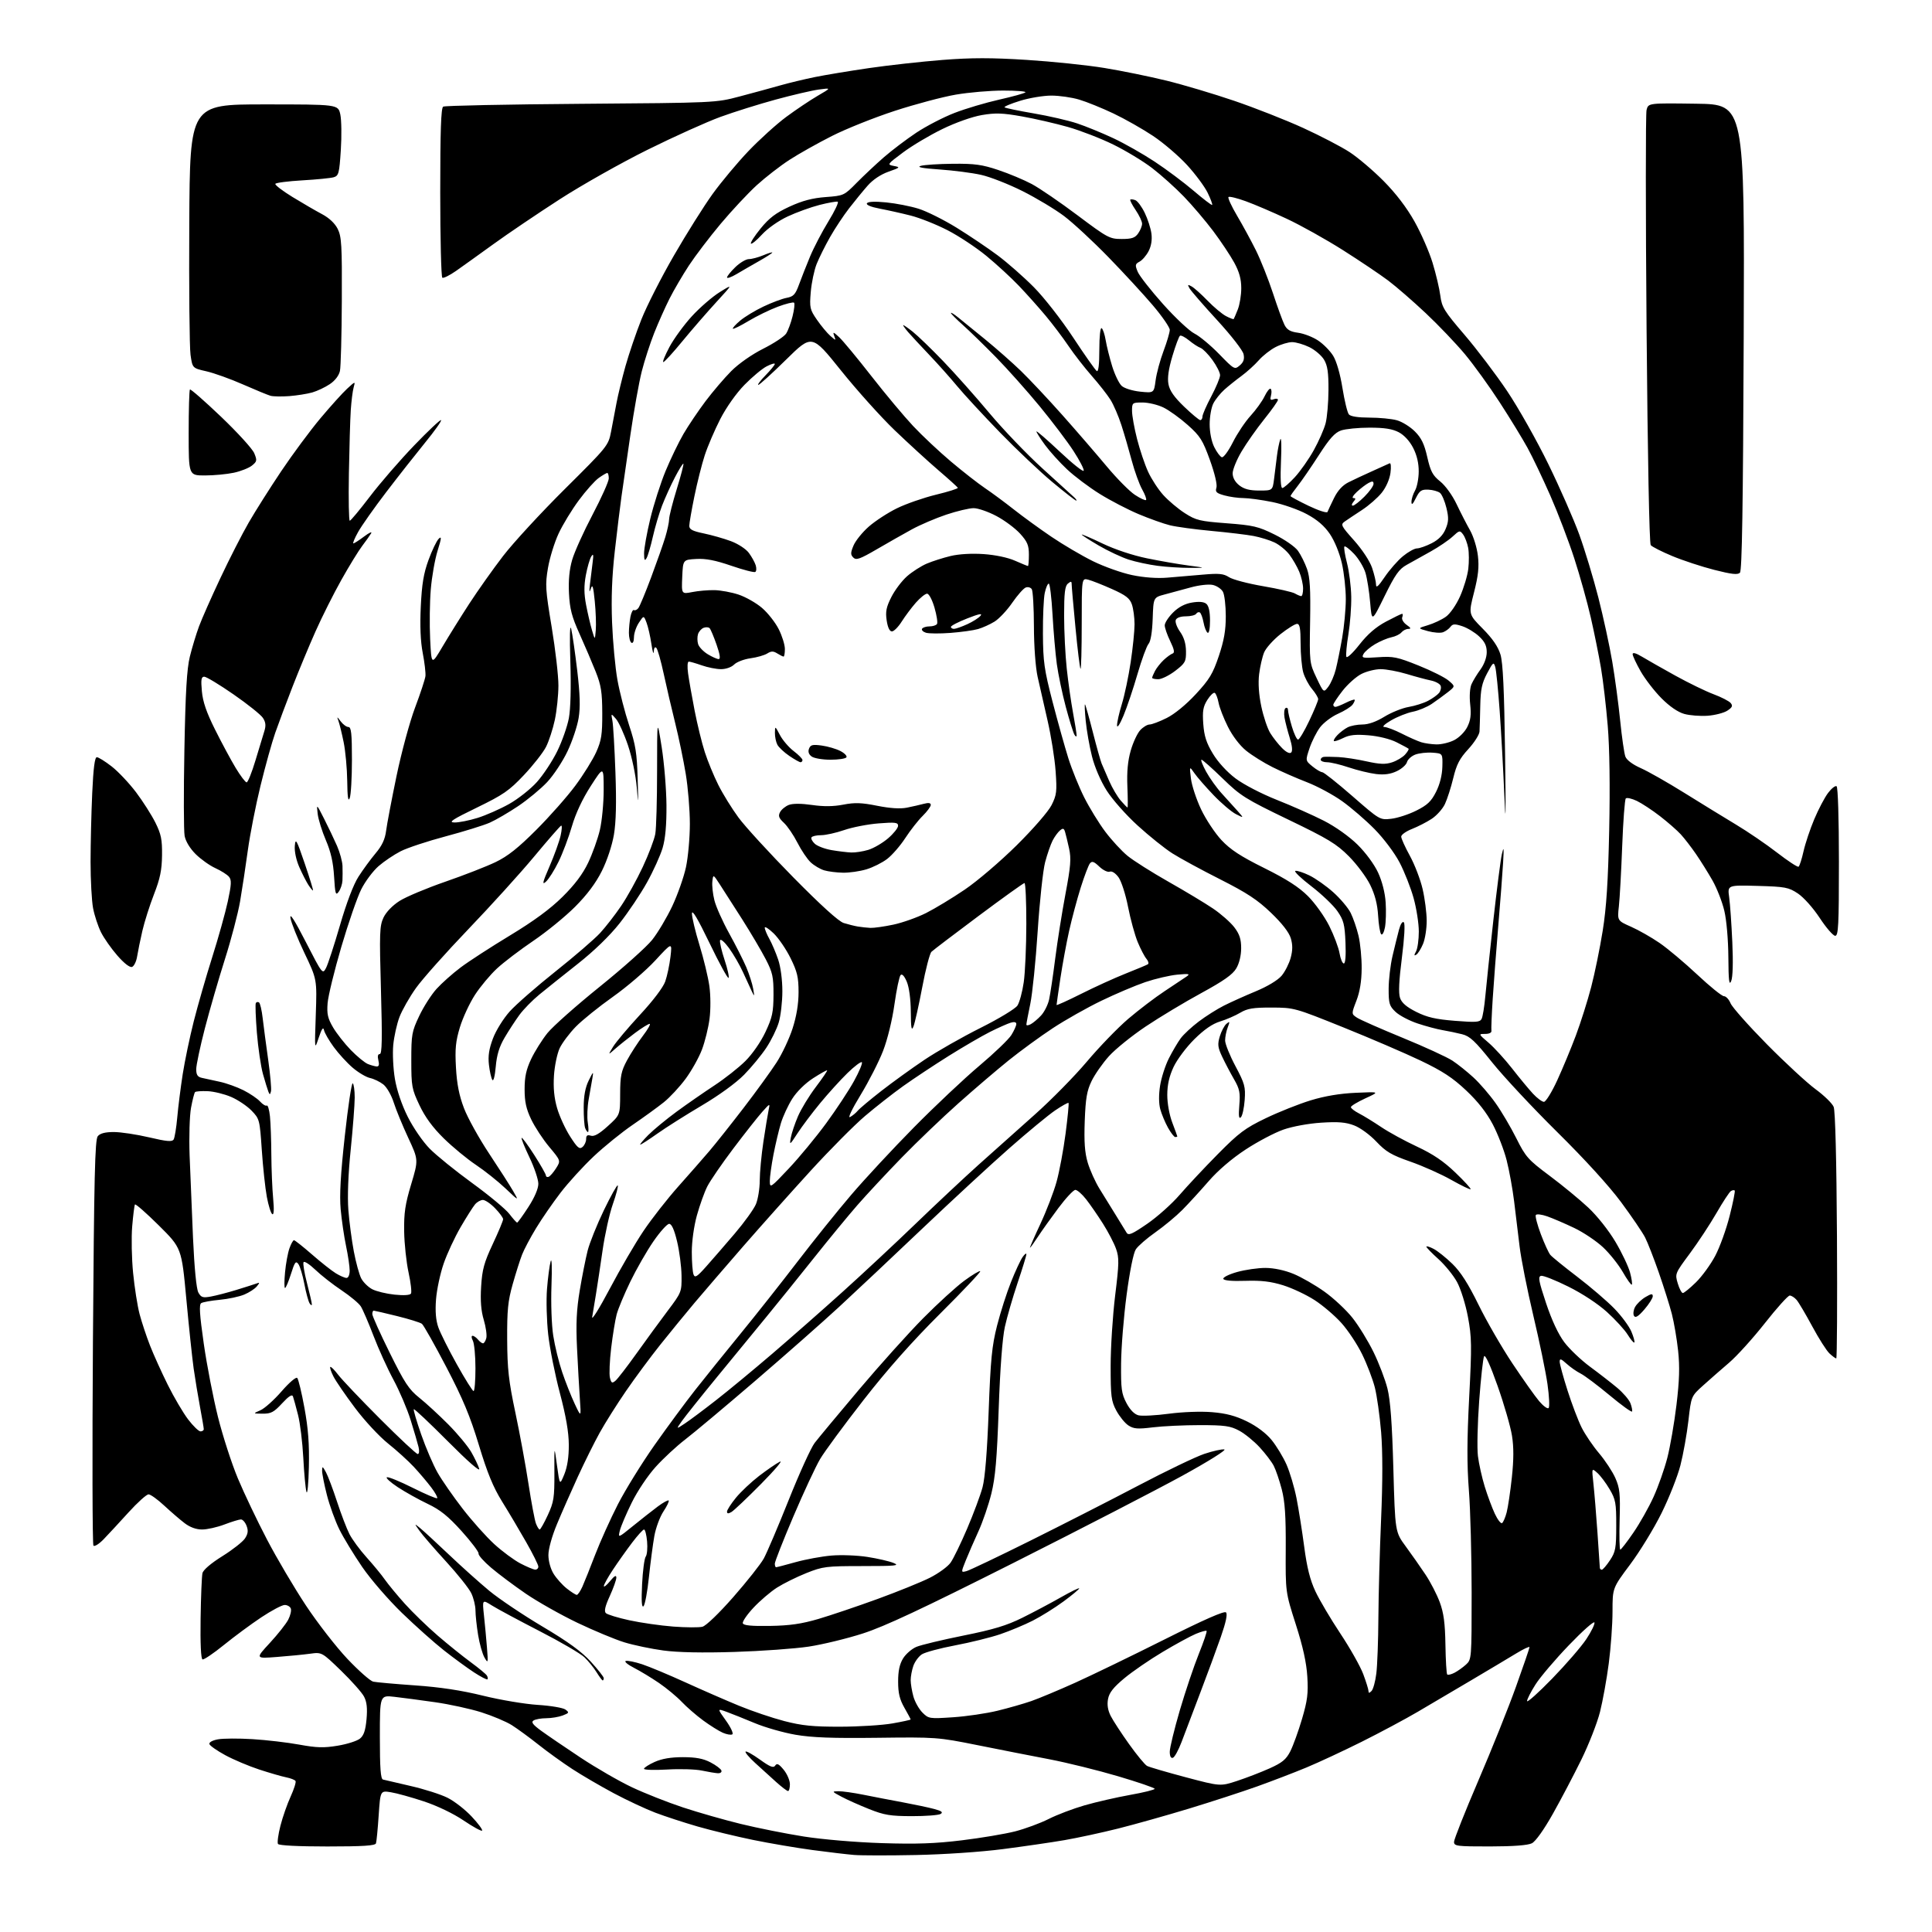 <?xml version="1.0" encoding="UTF-8" standalone="no"?>
<svg 
  version="1.1" 
  xmlns="http://www.w3.org/2000/svg" 
  xmlns:xlink="http://www.w3.org/1999/xlink" 
  xmlns:svg="http://www.w3.org/2000/svg"
  xmlns:rdf="http://www.w3.org/1999/02/22-rdf-syntax-ns#"
  xmlns:cc="http://creativecommons.org/ns#"
  xmlns:dc="http://purl.org/dc/elements/1.1/"
  viewBox="0 0 768 768"
  width="768"
  height="768"
>
<style>svg {background-color: white; }</style>"
<path stroke="none" fill="black" fill-rule="evenodd" d="M364.00,737.40C353.27,737.62 342.25,737.60 339.50,737.37C336.75,737.14 329.32,736.27 323.00,735.42C316.68,734.58 306.01,732.76 299.30,731.39C292.59,730.01 282.69,727.61 277.30,726.06C271.91,724.50 264.35,722.03 260.50,720.57C256.65,719.10 249.22,715.63 244.00,712.85C238.78,710.06 231.35,705.73 227.50,703.22C223.65,700.71 217.57,696.33 214.00,693.49C210.43,690.65 205.67,687.18 203.43,685.76C201.19,684.35 195.74,682.06 191.33,680.66C186.91,679.27 178.62,677.46 172.90,676.65C167.18,675.83 159.91,674.87 156.75,674.51C151.00,673.86 151.00,673.86 151.00,690.46C151.00,702.89 151.31,707.15 152.25,707.40C152.94,707.59 157.88,708.74 163.23,709.96C168.59,711.18 175.18,713.28 177.88,714.63C180.59,715.98 184.92,719.34 187.50,722.11C190.09,724.87 191.95,727.39 191.64,727.70C191.33,728.01 188.02,726.19 184.29,723.67C180.24,720.93 173.86,717.86 168.50,716.08C163.55,714.44 157.63,712.80 155.35,712.44C151.20,711.78 151.20,711.78 150.53,721.64C150.17,727.06 149.68,732.06 149.46,732.75C149.16,733.69 144.39,734.00 130.09,734.00C118.54,734.00 110.88,733.61 110.50,733.00C110.16,732.45 110.60,729.19 111.48,725.75C112.36,722.31 114.19,717.09 115.54,714.14C116.88,711.20 117.76,708.42 117.48,707.97C117.20,707.52 115.52,706.86 113.74,706.51C111.96,706.15 107.12,704.75 103.00,703.40C98.88,702.05 92.83,699.49 89.56,697.72C86.30,695.95 83.45,693.96 83.25,693.31C83.03,692.60 84.40,691.83 86.60,691.42C88.65,691.03 94.86,691.00 100.41,691.34C105.96,691.68 114.33,692.66 119.00,693.52C125.90,694.78 128.77,694.86 134.25,693.94C137.96,693.33 141.93,692.06 143.07,691.14C144.61,689.90 145.29,687.89 145.70,683.42C146.09,679.06 145.82,676.55 144.72,674.44C143.88,672.82 139.76,668.18 135.57,664.12C127.94,656.74 127.94,656.74 123.25,657.38C120.67,657.73 114.72,658.32 110.03,658.67C101.50,659.33 101.50,659.33 107.26,653.10C110.43,649.67 113.72,645.51 114.58,643.84C115.44,642.18 115.90,640.19 115.60,639.41C115.31,638.63 114.21,638.00 113.16,638.00C112.11,638.00 107.94,640.21 103.88,642.91C99.82,645.61 93.12,650.56 89.00,653.90C84.88,657.25 81.05,659.83 80.50,659.64C79.88,659.43 79.59,653.33 79.74,643.40C79.87,634.66 80.20,626.54 80.48,625.36C80.79,624.05 83.87,621.42 88.38,618.61C92.44,616.08 96.49,612.90 97.38,611.55C98.59,609.70 98.75,608.46 98.02,606.55C97.49,605.15 96.48,604.00 95.77,604.00C95.07,604.00 92.13,604.90 89.24,606.00C86.35,607.10 82.34,608.00 80.33,608.00C77.98,608.00 75.52,607.11 73.39,605.48C71.57,604.10 67.93,600.96 65.29,598.51C62.66,596.06 59.85,594.04 59.06,594.03C58.27,594.01 54.67,597.25 51.06,601.23C47.45,605.21 43.01,610.00 41.20,611.88C39.38,613.76 37.56,614.90 37.14,614.40C36.73,613.91 36.64,577.46 36.94,533.40C37.40,467.59 37.74,453.01 38.87,451.65C39.81,450.52 41.82,450.00 45.25,450.00C48.00,450.00 54.30,450.95 59.25,452.11C66.30,453.77 68.41,453.95 69.02,452.97C69.44,452.28 70.10,448.30 70.47,444.11C70.84,439.92 71.82,432.23 72.63,427.00C73.45,421.77 75.42,412.32 77.02,406.00C78.62,399.68 81.92,388.20 84.36,380.50C86.80,372.80 89.59,362.81 90.56,358.30C92.01,351.55 92.09,349.81 91.03,348.53C90.32,347.68 87.88,346.13 85.62,345.10C83.35,344.07 79.83,341.56 77.78,339.53C75.50,337.26 73.80,334.45 73.39,332.27C73.02,330.31 72.98,314.93 73.30,298.10C73.73,275.07 74.27,265.89 75.47,261.00C76.35,257.43 77.99,252.03 79.11,249.00C80.23,245.97 84.07,237.29 87.65,229.70C91.22,222.11 96.28,212.21 98.89,207.70C101.49,203.19 107.29,194.02 111.78,187.32C116.27,180.63 123.27,171.18 127.34,166.32C131.41,161.47 136.21,156.15 138.01,154.50C141.27,151.51 141.28,151.51 140.58,154.00C140.19,155.38 139.68,159.43 139.44,163.00C139.20,166.57 138.87,177.94 138.69,188.25C138.51,198.56 138.67,207.00 139.04,207.00C139.41,207.00 143.02,202.66 147.06,197.36C151.09,192.06 158.99,182.94 164.60,177.11C170.21,171.27 175.04,166.73 175.33,167.01C175.62,167.30 172.75,171.35 168.94,176.01C165.14,180.68 158.17,189.54 153.47,195.70C148.76,201.86 143.77,208.95 142.37,211.45C140.97,213.95 140.12,216.00 140.48,216.00C140.84,216.00 142.77,214.76 144.77,213.25C146.76,211.74 148.01,211.18 147.53,212.00C147.05,212.82 145.46,215.07 143.99,217.00C142.52,218.93 138.79,225.00 135.71,230.50C132.62,236.00 127.99,245.22 125.42,251.00C122.85,256.77 118.73,266.68 116.27,273.00C113.81,279.32 110.73,287.55 109.42,291.29C108.11,295.02 105.48,304.47 103.57,312.29C101.65,320.10 99.39,331.68 98.52,338.00C97.66,344.32 96.27,353.46 95.44,358.31C94.60,363.15 91.89,373.50 89.40,381.31C86.92,389.11 83.34,401.48 81.44,408.79C79.55,416.10 78.00,423.41 78.00,425.02C78.00,427.25 78.54,428.09 80.25,428.47C81.49,428.75 84.67,429.45 87.32,430.01C89.98,430.58 94.25,432.11 96.82,433.41C99.40,434.72 102.35,436.72 103.38,437.87C104.42,439.01 105.61,439.74 106.04,439.48C106.46,439.21 107.04,441.14 107.31,443.75C107.58,446.36 107.83,453.23 107.86,459.00C107.90,464.77 108.22,472.60 108.58,476.38C109.00,480.87 108.88,483.04 108.23,482.64C107.68,482.30 106.71,479.21 106.07,475.76C105.43,472.32 104.53,463.95 104.07,457.17C103.25,445.09 103.17,444.77 99.99,441.48C98.20,439.64 94.55,437.19 91.88,436.05C89.22,434.90 85.02,433.87 82.56,433.76C80.11,433.66 77.85,433.82 77.54,434.12C77.24,434.43 76.52,437.23 75.94,440.35C75.36,443.49 75.11,451.96 75.37,459.27C75.64,466.55 76.25,481.27 76.72,492.00C77.27,504.19 78.07,512.36 78.85,513.79C79.93,515.75 80.62,515.98 83.80,515.40C85.84,515.03 90.37,513.86 93.87,512.79C97.37,511.72 100.97,510.57 101.87,510.24C103.30,509.70 103.33,509.83 102.08,511.37C101.30,512.33 99.05,513.79 97.08,514.62C95.11,515.44 90.73,516.38 87.34,516.69C83.95,517.01 80.64,517.60 79.99,518.01C79.09,518.56 79.33,522.45 81.00,534.12C82.21,542.58 84.76,555.70 86.65,563.28C88.55,570.86 92.12,581.88 94.59,587.77C97.06,593.66 102.25,604.56 106.14,611.99C110.02,619.42 116.98,631.20 121.59,638.17C126.21,645.15 133.64,654.71 138.11,659.44C142.58,664.16 147.20,668.23 148.37,668.49C149.54,668.74 157.03,669.41 165.00,669.97C174.94,670.66 183.43,671.95 192.00,674.06C198.88,675.76 208.67,677.40 213.76,677.72C218.85,678.04 223.80,678.87 224.76,679.57C226.35,680.74 226.26,680.94 223.68,681.93C222.14,682.52 219.21,683.01 217.18,683.02C215.16,683.02 212.88,683.43 212.11,683.91C211.05,684.58 211.76,685.54 215.11,688.00C217.53,689.76 224.58,694.57 230.78,698.68C236.99,702.79 246.21,708.11 251.28,710.50C256.35,712.88 265.45,716.48 271.50,718.48C277.55,720.48 287.90,723.44 294.50,725.05C301.10,726.66 312.35,728.91 319.50,730.04C326.93,731.21 340.21,732.34 350.50,732.67C364.24,733.11 371.79,732.85 382.38,731.55C390.01,730.62 399.52,729.02 403.52,728.00C407.52,726.97 413.51,724.76 416.85,723.08C420.18,721.39 426.64,718.94 431.20,717.63C435.77,716.32 443.89,714.46 449.25,713.50C454.61,712.55 459.00,711.46 459.00,711.08C459.00,710.70 452.45,708.46 444.45,706.09C436.44,703.72 424.18,700.69 417.20,699.35C410.21,698.02 397.30,695.48 388.50,693.71C372.78,690.56 372.09,690.51 348.73,690.80C330.92,691.02 322.77,690.72 316.22,689.59C311.41,688.76 304.10,686.67 299.99,684.95C295.87,683.23 290.83,681.21 288.79,680.47C285.09,679.12 285.09,679.12 288.58,683.98C290.50,686.65 291.64,689.11 291.11,689.43C290.58,689.76 288.88,689.47 287.32,688.79C285.77,688.11 282.25,685.91 279.50,683.89C276.75,681.87 272.93,678.55 271.00,676.51C269.07,674.47 265.02,671.11 262.00,669.04C258.98,666.97 254.47,664.25 252.00,662.98C249.53,661.72 248.06,660.49 248.75,660.26C249.43,660.03 252.36,660.62 255.25,661.57C258.14,662.53 265.90,665.77 272.50,668.78C279.10,671.79 288.67,675.96 293.77,678.06C298.86,680.16 306.96,682.90 311.77,684.15C318.79,685.97 323.15,686.41 334.00,686.39C341.43,686.38 350.76,685.79 354.75,685.09C358.74,684.39 362.00,683.68 362.00,683.51C362.00,683.34 360.88,681.25 359.51,678.85C357.63,675.55 357.02,673.05 357.02,668.50C357.01,664.28 357.59,661.54 358.97,659.28C360.05,657.50 362.45,655.42 364.29,654.65C366.14,653.88 374.56,651.86 383.01,650.16C394.94,647.76 400.17,646.18 406.43,643.07C410.87,640.87 417.76,637.21 421.75,634.94C425.74,632.67 429.00,631.08 429.00,631.41C429.00,631.74 426.19,634.08 422.75,636.61C419.31,639.14 413.80,642.58 410.50,644.25C407.20,645.92 401.40,648.34 397.61,649.63C393.82,650.92 385.77,652.91 379.73,654.05C373.68,655.19 367.71,656.80 366.44,657.63C365.18,658.46 363.67,660.52 363.07,662.22C362.48,663.91 362.00,666.47 362.01,667.90C362.01,669.33 362.50,672.24 363.09,674.38C363.68,676.51 365.30,679.39 366.68,680.77C369.13,683.22 369.47,683.27 378.85,682.64C384.16,682.29 392.10,681.12 396.50,680.05C400.90,678.98 406.98,677.24 410.00,676.19C413.02,675.13 420.88,671.85 427.45,668.89C434.02,665.92 449.96,658.20 462.87,651.73C478.54,643.87 486.68,640.28 487.35,640.95C488.02,641.62 487.33,644.87 485.29,650.73C483.61,655.55 479.91,665.58 477.08,673.00C474.25,680.42 470.93,689.16 469.71,692.42C468.48,695.68 466.92,698.53 466.24,698.75C465.45,699.02 465.00,698.14 465.00,696.34C465.00,694.79 466.80,687.39 468.99,679.90C471.19,672.41 474.58,662.33 476.53,657.50C478.47,652.68 479.87,648.54 479.64,648.31C479.41,648.07 477.48,648.61 475.36,649.49C473.24,650.38 467.28,653.62 462.13,656.70C456.98,659.77 450.13,664.47 446.93,667.14C442.58,670.76 440.93,672.86 440.46,675.38C440.03,677.66 440.38,679.86 441.53,682.13C442.47,683.98 445.76,689.02 448.84,693.33C451.92,697.64 455.13,701.53 455.97,701.98C456.81,702.44 463.71,704.45 471.30,706.47C485.11,710.13 485.11,710.13 491.80,707.93C495.49,706.72 501.28,704.48 504.68,702.96C509.69,700.71 511.25,699.43 512.92,696.17C514.04,693.95 516.14,688.17 517.57,683.32C519.73,675.99 520.09,673.14 519.68,666.50C519.34,660.94 517.95,654.60 515.10,645.71C511.00,632.91 511.00,632.91 511.10,615.71C511.17,602.59 510.79,596.97 509.52,592.04C508.59,588.49 507.16,584.28 506.33,582.68C505.51,581.08 502.98,577.76 500.71,575.30C498.44,572.84 494.77,569.86 492.54,568.68C489.08,566.83 486.85,566.52 477.00,566.51C470.68,566.51 462.25,566.90 458.29,567.39C452.24,568.14 450.67,568.01 448.55,566.63C447.16,565.72 445.01,563.06 443.76,560.74C441.73,556.94 441.50,555.11 441.50,543.00C441.50,535.58 442.31,522.97 443.29,514.99C444.87,502.19 444.91,499.99 443.65,496.43C442.87,494.21 440.53,489.72 438.46,486.45C436.39,483.18 433.37,478.81 431.76,476.75C430.15,474.69 428.22,473.00 427.47,473.00C426.72,473.00 423.68,476.26 420.70,480.25C417.72,484.24 414.03,489.41 412.51,491.75C410.98,494.09 409.60,496.00 409.44,496.00C409.27,496.00 411.12,491.75 413.55,486.56C415.98,481.37 418.88,473.83 419.99,469.81C421.11,465.79 422.73,457.17 423.58,450.65C424.43,444.13 424.96,438.63 424.76,438.43C424.56,438.22 422.16,439.56 419.44,441.40C416.73,443.24 408.50,450.03 401.17,456.49C393.83,462.94 378.31,477.29 366.66,488.36C355.01,499.44 340.09,513.48 333.49,519.57C326.90,525.66 311.82,538.94 300.00,549.09C288.18,559.24 275.73,569.66 272.35,572.25C268.97,574.84 263.70,579.72 260.65,583.10C257.51,586.56 253.35,592.78 251.10,597.37C248.90,601.84 246.78,606.83 246.39,608.46C245.68,611.42 245.68,611.42 251.59,606.63C254.84,603.99 259.26,600.52 261.41,598.91C263.56,597.30 265.54,596.21 265.81,596.47C266.07,596.74 265.14,598.71 263.72,600.84C262.31,602.98 260.68,607.37 260.11,610.61C259.53,613.85 258.56,621.23 257.95,627.00C257.35,632.77 256.38,637.95 255.81,638.50C255.09,639.19 254.91,636.50 255.24,629.77C255.50,624.42 256.16,619.47 256.69,618.77C257.22,618.07 257.46,615.36 257.23,612.75C256.99,610.14 256.45,608.00 256.02,608.00C255.59,608.00 253.45,610.36 251.26,613.25C249.07,616.14 245.64,620.97 243.64,623.99C241.64,627.00 240.02,629.93 240.04,630.49C240.06,631.04 241.18,630.15 242.53,628.50C244.25,626.41 244.99,625.99 245.00,627.13C245.00,628.03 243.82,631.33 242.39,634.47C240.55,638.48 240.09,640.49 240.83,641.23C241.41,641.81 245.63,643.10 250.19,644.09C254.76,645.08 262.61,646.21 267.63,646.59C272.65,646.97 277.86,647.00 279.21,646.66C280.65,646.30 285.76,641.39 291.51,634.84C296.92,628.67 302.36,621.80 303.60,619.56C304.83,617.33 309.30,606.84 313.52,596.27C317.74,585.69 322.39,575.47 323.85,573.57C325.31,571.67 333.25,562.12 341.50,552.35C349.75,542.58 361.23,529.82 367.00,523.99C372.77,518.16 380.12,511.46 383.33,509.10C386.53,506.75 389.38,505.05 389.66,505.32C389.93,505.60 382.77,513.18 373.75,522.16C362.63,533.24 352.81,544.30 343.29,556.51C335.56,566.42 327.78,576.99 326.00,580.00C324.22,583.02 319.44,593.28 315.38,602.81C311.32,612.34 308.00,620.78 308.00,621.57C308.00,622.35 308.23,623.00 308.51,623.00C308.79,623.00 312.28,622.09 316.26,620.98C320.24,619.87 326.65,618.69 330.50,618.36C334.35,618.03 340.78,618.27 344.80,618.90C348.81,619.52 353.48,620.60 355.17,621.29C357.83,622.37 356.17,622.54 342.87,622.54C328.37,622.54 327.10,622.70 320.50,625.34C316.65,626.88 311.41,629.48 308.85,631.11C306.29,632.75 302.10,636.33 299.53,639.08C296.96,641.82 295.05,644.62 295.28,645.28C295.58,646.15 298.70,646.45 306.10,646.33C313.99,646.20 318.64,645.52 325.36,643.55C330.24,642.11 340.81,638.54 348.86,635.61C356.91,632.68 366.27,628.88 369.66,627.17C373.05,625.46 376.74,622.78 377.86,621.20C378.98,619.63 381.95,613.52 384.47,607.62C386.99,601.72 389.74,594.33 390.58,591.20C391.57,587.46 392.41,577.07 393.01,561.00C393.78,540.31 394.30,535.01 396.36,526.91C397.70,521.64 400.20,513.84 401.91,509.58C403.61,505.31 405.68,500.86 406.51,499.69C407.33,498.52 408.00,498.02 408.00,498.58C408.00,499.15 406.43,504.28 404.50,509.99C402.58,515.71 400.30,523.56 399.45,527.44C398.47,531.91 397.57,543.86 397.00,560.00C396.30,580.01 395.67,587.27 394.08,593.73C392.96,598.25 390.65,605.00 388.94,608.73C387.23,612.45 384.97,617.67 383.90,620.32C381.97,625.14 381.97,625.14 384.24,624.53C385.48,624.19 396.85,618.77 409.50,612.48C422.15,606.19 441.50,596.32 452.50,590.54C463.50,584.76 475.31,579.09 478.73,577.94C482.16,576.79 485.74,576.00 486.69,576.18C487.65,576.36 480.32,580.95 469.95,586.65C459.80,592.22 429.68,607.77 403.00,621.21C366.42,639.63 351.67,646.54 343.00,649.33C336.68,651.37 327.00,653.71 321.50,654.55C316.00,655.38 302.73,656.33 292.00,656.67C279.25,657.07 269.46,656.87 263.72,656.10C258.90,655.45 251.92,653.99 248.22,652.86C244.53,651.73 236.10,648.22 229.50,645.07C222.90,641.91 213.68,636.70 209.00,633.50C204.32,630.29 198.13,625.66 195.24,623.20C192.34,620.74 190.09,618.21 190.24,617.57C190.38,616.94 187.35,612.92 183.50,608.65C178.11,602.68 175.00,600.18 170.00,597.80C166.43,596.10 161.07,593.11 158.10,591.16C155.13,589.20 153.20,587.43 153.81,587.23C154.43,587.02 159.06,588.92 164.11,591.45C169.16,593.98 173.51,595.82 173.78,595.55C174.06,595.28 173.00,593.35 171.43,591.28C169.86,589.20 166.76,585.54 164.54,583.15C162.32,580.75 157.68,576.55 154.24,573.80C150.79,571.05 144.88,564.69 141.11,559.65C137.33,554.62 133.48,549.00 132.55,547.16C131.61,545.32 131.05,543.62 131.29,543.38C131.53,543.14 132.94,544.54 134.43,546.49C135.92,548.45 143.41,556.33 151.09,564.02C158.77,571.71 165.50,578.00 166.04,578.00C166.62,578.00 166.76,576.84 166.39,575.25C166.03,573.74 164.62,568.92 163.25,564.53C161.89,560.15 158.82,552.95 156.44,548.53C154.05,544.12 150.47,536.23 148.47,531.00C146.47,525.77 144.20,520.51 143.42,519.29C142.64,518.07 139.19,515.20 135.75,512.90C132.31,510.61 127.64,506.95 125.37,504.77C123.09,502.59 120.98,501.22 120.67,501.73C120.36,502.23 120.97,505.98 122.04,510.07C123.10,514.16 123.97,517.95 123.97,518.50C123.97,519.05 123.56,518.86 123.06,518.07C122.57,517.28 121.63,513.82 120.98,510.37C120.32,506.92 119.26,503.37 118.60,502.47C117.59,501.09 117.15,501.69 115.66,506.42C114.69,509.49 113.63,512.00 113.30,512.00C112.98,512.00 112.98,509.19 113.31,505.75C113.63,502.31 114.42,498.04 115.05,496.25C115.68,494.46 116.49,493.00 116.86,493.00C117.22,493.00 120.44,495.55 124.01,498.66C127.58,501.78 131.85,505.15 133.50,506.16C135.15,507.17 137.06,507.99 137.75,508.00C138.47,508.00 139.00,506.75 139.00,505.07C139.00,503.45 138.35,499.06 137.56,495.30C136.77,491.54 135.81,484.97 135.42,480.69C134.92,475.12 135.38,466.87 137.07,451.53C138.36,439.76 139.77,430.36 140.21,430.63C140.64,430.90 141.00,433.45 141.00,436.31C140.99,439.16 140.28,448.48 139.41,457.00C138.41,466.78 138.07,475.63 138.48,481.00C138.84,485.68 139.82,493.08 140.65,497.45C141.47,501.82 142.80,506.65 143.59,508.18C144.39,509.71 146.36,511.65 147.99,512.50C149.62,513.34 153.60,514.30 156.84,514.64C160.50,515.02 162.97,514.86 163.37,514.22C163.72,513.64 163.29,509.87 162.41,505.84C161.53,501.80 160.74,494.45 160.66,489.50C160.55,482.16 161.06,478.70 163.44,470.78C166.36,461.05 166.36,461.05 162.27,452.28C160.02,447.45 157.43,441.14 156.51,438.26C155.59,435.35 153.75,432.16 152.38,431.08C151.02,430.01 148.63,428.86 147.07,428.52C145.51,428.17 142.42,426.34 140.19,424.43C137.97,422.53 134.59,418.84 132.69,416.24C130.78,413.63 129.03,410.60 128.80,409.50C128.49,408.07 127.89,408.94 126.70,412.50C125.04,417.50 125.04,417.50 125.53,403.39C126.01,389.29 126.01,389.29 121.02,378.83C118.27,373.08 115.78,366.83 115.47,364.94C115.10,362.64 117.12,365.78 121.57,374.46C128.14,387.25 128.24,387.38 129.60,384.79C130.36,383.34 132.85,375.71 135.14,367.83C137.73,358.91 140.50,351.61 142.50,348.50C144.25,345.75 147.31,341.58 149.29,339.22C151.89,336.14 153.05,333.64 153.49,330.22C153.82,327.63 155.68,317.85 157.62,308.50C159.56,299.15 162.88,286.89 165.00,281.27C167.12,275.64 168.97,270.01 169.12,268.77C169.26,267.52 168.78,263.40 168.05,259.61C167.16,255.02 166.90,248.83 167.27,241.11C167.69,232.19 168.40,227.90 170.34,222.61C171.72,218.82 173.54,215.03 174.37,214.20C175.60,212.97 175.52,213.88 173.95,218.92C172.88,222.35 171.66,229.28 171.24,234.33C170.82,239.37 170.71,248.22 170.99,254.00C171.50,264.50 171.50,264.50 175.93,257.00C178.37,252.88 183.14,245.22 186.53,240.00C189.93,234.78 195.98,226.22 200.00,221.00C204.01,215.78 215.06,203.79 224.55,194.37C241.51,177.53 241.83,177.14 242.90,171.62C243.51,168.53 244.48,163.41 245.06,160.25C245.65,157.09 247.26,150.46 248.64,145.53C250.03,140.60 252.87,132.24 254.97,126.96C257.06,121.68 262.87,110.26 267.89,101.58C272.90,92.90 279.81,81.91 283.24,77.15C286.67,72.39 293.08,64.72 297.48,60.10C301.89,55.48 308.65,49.36 312.50,46.50C316.35,43.65 321.98,39.87 325.00,38.11C330.50,34.91 330.50,34.91 325.50,35.59C322.75,35.96 315.04,37.76 308.36,39.58C301.68,41.40 291.78,44.50 286.36,46.48C280.94,48.46 267.95,54.31 257.50,59.49C247.05,64.66 231.30,73.54 222.50,79.22C213.70,84.90 201.85,92.91 196.18,97.02C190.50,101.13 183.78,105.94 181.26,107.71C178.73,109.47 176.29,110.68 175.83,110.40C175.38,110.11 175.00,94.86 175.00,76.50C175.00,52.07 175.31,42.92 176.17,42.39C176.82,42.00 201.45,41.49 230.92,41.27C284.35,40.87 284.53,40.86 294.00,38.35C299.23,36.97 306.43,35.01 310.00,33.99C313.57,32.97 319.88,31.46 324.00,30.62C328.12,29.79 337.80,28.18 345.50,27.06C353.20,25.94 366.30,24.49 374.62,23.83C386.20,22.92 394.05,22.92 408.12,23.81C418.23,24.45 432.12,25.89 439.00,27.02C445.88,28.14 456.97,30.41 463.67,32.05C470.36,33.69 482.51,37.31 490.66,40.09C498.82,42.87 511.12,47.71 518.00,50.85C524.87,53.99 533.20,58.32 536.50,60.48C539.80,62.63 545.88,67.79 550.00,71.95C554.87,76.86 559.17,82.49 562.27,88.01C564.90,92.68 568.14,100.10 569.48,104.50C570.82,108.90 572.21,114.78 572.56,117.57C573.15,122.14 574.10,123.69 582.15,133.07C587.07,138.81 594.72,148.90 599.14,155.50C603.57,162.10 610.93,175.15 615.49,184.50C620.06,193.85 625.59,206.45 627.79,212.50C629.98,218.55 633.39,229.81 635.37,237.53C637.34,245.24 639.83,256.72 640.90,263.03C641.97,269.34 643.39,279.90 644.05,286.50C644.72,293.10 645.64,299.51 646.11,300.75C646.62,302.13 649.00,303.91 652.23,305.34C655.13,306.62 662.90,311.04 669.50,315.15C676.10,319.26 685.34,324.94 690.04,327.76C694.74,330.58 702.11,335.60 706.41,338.93C710.71,342.25 714.55,344.78 714.95,344.53C715.34,344.29 716.23,341.54 716.93,338.41C717.63,335.29 719.56,329.53 721.21,325.62C722.86,321.70 725.32,317.03 726.67,315.23C728.02,313.43 729.55,312.22 730.07,312.54C730.61,312.88 731.00,325.38 731.00,342.56C731.00,367.87 730.79,372.00 729.52,372.00C728.71,372.00 725.94,368.81 723.38,364.92C720.73,360.89 716.97,356.69 714.68,355.17C710.98,352.72 709.69,352.47 698.68,352.16C686.70,351.83 686.70,351.83 687.37,356.66C687.74,359.32 688.30,367.35 688.62,374.50C688.99,382.61 688.82,388.44 688.17,390.00C687.36,391.94 687.11,389.80 687.05,380.50C687.00,373.56 686.33,365.79 685.45,362.07C684.62,358.53 682.51,353.13 680.78,350.07C679.04,347.01 676.07,342.25 674.18,339.50C672.29,336.75 669.57,333.22 668.12,331.65C666.68,330.08 662.98,326.84 659.89,324.45C656.81,322.06 652.65,319.33 650.66,318.37C648.66,317.42 646.69,316.98 646.28,317.39C645.87,317.80 645.23,326.31 644.85,336.32C644.47,346.32 643.88,357.08 643.53,360.24C642.90,365.98 642.90,365.98 648.38,368.40C651.39,369.73 656.47,372.62 659.67,374.82C662.88,377.01 669.62,382.68 674.66,387.40C679.70,392.13 684.48,396.00 685.29,396.00C686.10,396.00 687.28,397.27 687.93,398.83C688.57,400.38 695.06,407.69 702.34,415.08C709.63,422.46 718.36,430.52 721.74,433.00C725.12,435.48 728.35,438.62 728.91,440.00C729.55,441.55 730.04,460.96 730.22,491.25C730.37,518.06 730.25,540.00 729.94,540.00C729.63,540.00 728.42,539.11 727.25,538.02C726.08,536.93 723.00,532.09 720.41,527.27C717.81,522.45 715.01,517.71 714.19,516.75C713.36,515.79 712.13,515.00 711.45,515.00C710.76,515.00 706.32,519.93 701.58,525.96C696.83,531.99 690.42,539.08 687.33,541.71C684.25,544.35 679.60,548.41 677.00,550.76C672.28,555.01 672.28,555.01 671.17,564.76C670.55,570.11 669.12,578.10 667.99,582.50C666.86,586.90 663.48,595.45 660.48,601.50C657.49,607.55 651.88,616.72 648.02,621.88C641.00,631.27 641.00,631.27 641.00,640.58C641.00,645.71 640.33,655.00 639.51,661.23C638.70,667.47 637.12,676.16 636.02,680.54C634.91,684.92 631.57,693.45 628.60,699.50C625.63,705.55 620.55,715.22 617.30,721.00C613.73,727.35 610.43,731.98 608.95,732.73C607.35,733.54 601.58,733.98 592.25,733.99C579.09,734.00 578.00,733.86 578.00,732.17C578.00,731.16 582.33,720.25 587.62,707.92C592.92,695.59 599.67,678.75 602.62,670.51C605.58,662.26 608.00,655.19 608.00,654.78C608.00,654.38 605.61,655.50 602.69,657.28C599.77,659.05 591.79,663.82 584.94,667.87C578.10,671.92 568.45,677.61 563.50,680.51C558.55,683.41 548.55,688.76 541.28,692.39C534.00,696.02 524.10,700.63 519.28,702.63C514.45,704.64 505.64,708.01 499.71,710.14C493.77,712.26 481.62,716.22 472.71,718.93C463.79,721.64 451.10,725.21 444.50,726.87C437.90,728.52 428.30,730.60 423.17,731.48C418.03,732.37 407.01,733.97 398.67,735.05C389.97,736.18 375.18,737.18 364.00,737.40zM362.50,721.95C353.93,721.93 351.50,721.53 345.50,719.14C341.65,717.61 336.70,715.40 334.50,714.22C330.64,712.16 330.60,712.09 333.29,712.04C334.83,712.02 339.33,712.65 343.29,713.45C347.26,714.25 354.31,715.61 358.97,716.47C363.63,717.34 369.22,718.52 371.39,719.11C374.33,719.90 374.98,720.40 373.92,721.07C373.14,721.56 368.00,721.96 362.50,721.95zM313.25,711.97C312.84,711.96 310.70,710.33 308.50,708.35C306.30,706.36 302.55,702.96 300.17,700.79C297.79,698.61 296.08,696.59 296.38,696.29C296.67,695.99 299.24,697.42 302.09,699.47C306.15,702.39 307.46,702.90 308.16,701.84C308.85,700.80 309.60,701.17 311.52,703.50C312.88,705.15 313.99,707.74 314.00,709.25C314.00,710.76 313.66,711.99 313.25,711.97zM285.33,704.89C284.32,704.83 281.48,704.35 279.00,703.83C276.52,703.30 270.34,703.11 265.25,703.41C260.16,703.70 256.00,703.58 256.00,703.13C256.00,702.67 257.90,701.45 260.23,700.40C263.09,699.11 266.71,698.50 271.48,698.50C276.63,698.51 279.55,699.06 282.44,700.57C284.61,701.70 286.56,703.17 286.77,703.82C286.99,704.47 286.34,704.95 285.33,704.89zM617.02,667.26C622.49,661.63 628.60,654.57 630.59,651.57C632.58,648.57 634.03,645.60 633.82,644.96C633.61,644.32 629.02,648.40 623.63,654.02C618.24,659.63 612.29,666.63 610.41,669.57C608.54,672.50 607.02,675.49 607.03,676.20C607.05,676.92 611.55,672.89 617.02,667.26zM545.20,672.20C545.86,671.54 546.72,668.42 547.11,665.25C547.51,662.09 547.88,652.08 547.93,643.00C547.99,633.92 548.47,616.29 549.01,603.82C549.65,589.06 549.65,577.01 549.02,569.32C548.48,562.82 547.35,554.80 546.51,551.50C545.66,548.20 543.40,542.28 541.48,538.36C539.56,534.43 535.86,528.83 533.25,525.93C530.64,523.02 525.83,518.91 522.57,516.81C519.31,514.70 513.69,512.05 510.07,510.92C505.16,509.40 501.37,508.95 495.07,509.15C489.72,509.33 486.51,509.04 486.29,508.36C486.09,507.77 488.56,506.54 491.78,505.64C495.00,504.74 500.08,504.01 503.07,504.02C506.42,504.04 510.67,504.94 514.17,506.38C517.29,507.66 522.83,510.84 526.48,513.45C530.13,516.05 535.14,520.73 537.61,523.84C540.08,526.95 543.86,533.10 546.01,537.50C548.16,541.90 550.65,548.42 551.54,552.00C552.70,556.62 553.38,565.81 553.88,583.74C554.58,608.98 554.58,608.98 558.82,614.74C561.14,617.91 564.67,622.93 566.65,625.91C568.64,628.88 571.19,633.83 572.33,636.91C573.90,641.17 574.44,645.19 574.58,653.80C574.68,660.01 575.00,665.33 575.29,665.63C575.59,665.92 576.88,665.62 578.16,664.96C579.45,664.29 581.51,662.83 582.75,661.70C584.98,659.67 585.00,659.36 585.00,633.08C584.99,618.46 584.51,600.20 583.91,592.50C583.11,582.17 583.14,572.47 584.02,555.50C585.09,534.90 585.04,531.55 583.53,523.50C582.60,518.51 580.67,512.34 579.21,509.65C577.76,506.99 574.42,502.87 571.79,500.50C569.15,498.13 567.00,495.91 567.00,495.57C567.00,495.23 568.29,495.61 569.86,496.43C571.43,497.24 574.80,499.93 577.34,502.40C580.63,505.59 583.65,510.32 587.76,518.70C590.94,525.19 597.00,535.67 601.22,542.00C605.44,548.33 610.22,555.08 611.85,557.00C613.48,558.92 615.16,560.15 615.60,559.72C616.04,559.29 615.83,555.02 615.15,550.22C614.47,545.42 611.94,533.16 609.52,522.97C607.11,512.78 604.65,500.41 604.06,495.47C603.47,490.54 602.48,482.45 601.88,477.50C601.27,472.55 599.94,465.21 598.91,461.20C597.89,457.18 595.41,450.78 593.41,446.96C590.96,442.30 587.49,437.87 582.85,433.50C577.47,428.42 573.46,425.79 564.72,421.61C558.55,418.66 544.73,412.72 534.00,408.40C514.73,400.64 514.39,400.54 505.50,400.52C498.14,400.50 495.86,400.88 493.00,402.58C491.07,403.73 487.48,405.29 485.00,406.05C481.93,406.99 478.66,409.26 474.73,413.15C471.54,416.32 467.86,421.24 466.49,424.19C464.77,427.88 464.02,431.25 464.01,435.24C464.00,438.58 464.84,443.18 466.00,446.24C467.10,449.13 468.00,451.61 468.00,451.75C468.00,451.89 467.63,452.00 467.18,452.00C466.74,452.00 465.43,450.31 464.28,448.25C463.14,446.19 461.76,442.89 461.22,440.91C460.62,438.68 460.59,435.16 461.15,431.58C461.65,428.41 463.22,423.52 464.65,420.71C466.07,417.90 468.19,414.32 469.34,412.75C470.50,411.18 473.73,408.18 476.53,406.07C479.32,403.96 483.83,401.11 486.55,399.74C489.27,398.37 494.98,395.80 499.23,394.04C503.87,392.11 507.96,389.64 509.46,387.87C510.83,386.24 512.45,383.03 513.07,380.74C513.88,377.73 513.89,375.58 513.11,372.97C512.41,370.63 509.63,367.05 505.26,362.86C499.89,357.70 495.72,354.95 485.00,349.53C477.57,345.78 469.03,341.14 466.02,339.22C463.00,337.30 456.80,332.33 452.24,328.17C447.63,323.98 442.15,317.78 439.91,314.24C437.53,310.48 435.14,304.92 434.08,300.68C433.08,296.73 431.96,290.36 431.59,286.53C431.21,282.70 431.09,279.78 431.32,280.03C431.55,280.29 432.94,285.23 434.41,291.00C435.88,296.77 437.46,302.40 437.91,303.50C438.37,304.60 439.73,307.75 440.94,310.50C442.15,313.25 444.21,316.74 445.52,318.25C446.83,319.76 448.04,321.00 448.20,321.00C448.37,321.00 448.34,317.22 448.15,312.60C447.91,306.78 448.32,302.39 449.49,298.35C450.41,295.13 452.11,291.49 453.26,290.25C454.41,289.01 456.08,288.00 456.98,288.00C457.87,288.00 460.94,286.84 463.78,285.42C466.91,283.86 471.49,280.11 475.34,275.95C480.76,270.09 482.13,267.83 484.50,260.78C486.57,254.61 487.28,250.57 487.27,244.93C487.27,240.77 486.76,236.42 486.14,235.26C485.52,234.11 483.71,232.88 482.11,232.52C480.47,232.16 476.65,232.59 473.35,233.50C470.13,234.38 465.48,235.65 463.00,236.30C458.50,237.50 458.50,237.50 458.21,245.97C458.02,251.31 457.41,255.00 456.55,255.97C455.81,256.81 453.83,262.23 452.15,268.00C450.48,273.77 447.98,281.20 446.60,284.50C445.15,287.96 444.07,289.59 444.04,288.36C444.02,287.18 444.88,283.35 445.96,279.86C447.04,276.36 448.62,268.89 449.46,263.26C450.31,257.62 451.00,250.83 451.00,248.16C451.00,245.48 450.52,241.93 449.94,240.26C449.09,237.81 447.52,236.61 442.02,234.15C438.24,232.46 433.99,230.79 432.58,230.43C430.00,229.78 430.00,229.78 430.00,248.06C430.00,258.11 429.78,266.12 429.52,265.85C429.25,265.59 428.35,258.24 427.52,249.52C426.68,240.81 426.00,233.02 426.00,232.22C426.00,231.03 425.72,230.99 424.50,232.00C423.33,232.97 423.00,235.73 423.00,244.66C423.00,250.94 423.47,260.45 424.05,265.79C424.62,271.13 425.75,279.04 426.55,283.36C427.35,287.68 427.99,291.73 427.97,292.36C427.95,292.99 427.55,292.82 427.08,292.00C426.61,291.18 425.07,286.23 423.67,281.00C422.27,275.77 420.67,268.11 420.10,263.97C419.54,259.83 418.77,250.94 418.39,244.22C418.01,237.50 417.34,232.00 416.90,232.00C416.45,232.00 415.73,233.69 415.30,235.75C414.86,237.81 414.54,245.12 414.58,252.00C414.65,263.06 415.09,266.16 418.40,278.94C420.46,286.88 423.30,297.00 424.69,301.44C426.09,305.87 428.93,312.88 431.00,317.00C433.08,321.12 436.84,327.25 439.37,330.62C441.90,333.98 445.89,338.31 448.23,340.22C450.58,342.14 457.90,346.77 464.50,350.51C471.10,354.24 479.07,359.04 482.20,361.16C485.34,363.28 489.14,366.63 490.65,368.60C492.74,371.35 493.38,373.31 493.38,376.92C493.38,379.81 492.63,382.94 491.44,384.95C490.00,387.40 486.41,389.92 477.50,394.78C470.90,398.37 460.97,404.34 455.43,408.05C449.90,411.76 443.31,417.08 440.81,419.87C438.30,422.66 435.21,427.09 433.93,429.72C432.05,433.60 431.54,436.59 431.20,445.64C430.90,453.89 431.20,458.16 432.38,462.14C433.26,465.09 435.35,469.75 437.04,472.50C438.73,475.25 441.65,479.98 443.53,483.00C445.40,486.02 447.34,489.18 447.83,490.00C448.57,491.24 449.98,490.64 456.01,486.50C460.02,483.75 465.82,478.57 468.90,475.00C471.98,471.43 478.83,464.12 484.12,458.77C492.48,450.31 494.95,448.46 503.12,444.53C508.28,442.04 516.33,438.84 521.00,437.41C526.67,435.68 532.66,434.68 539.00,434.40C548.50,433.97 548.50,433.97 542.75,436.61C539.59,438.07 537.00,439.64 537.00,440.10C537.00,440.57 538.46,441.70 540.25,442.62C542.04,443.54 545.98,445.96 549.00,447.99C552.02,450.03 558.45,453.55 563.29,455.80C569.66,458.78 573.85,461.61 578.54,466.12C582.10,469.53 584.82,472.51 584.60,472.73C584.37,472.96 580.93,471.29 576.94,469.04C572.96,466.78 565.64,463.51 560.69,461.78C553.13,459.14 550.96,457.87 547.14,453.83C544.58,451.11 540.72,448.29 538.29,447.37C534.97,446.10 531.99,445.85 525.24,446.28C520.20,446.60 513.83,447.76 510.19,449.03C506.72,450.24 499.94,453.81 495.13,456.97C489.63,460.58 484.17,465.26 480.44,469.56C477.17,473.33 472.47,478.46 470.00,480.96C467.52,483.46 462.70,487.46 459.29,489.86C455.87,492.26 452.37,495.31 451.50,496.64C450.55,498.08 449.09,505.35 447.84,514.77C446.69,523.42 445.70,535.67 445.65,542.00C445.56,552.10 445.82,554.01 447.78,557.73C449.23,560.46 450.93,562.20 452.57,562.61C453.96,562.96 459.39,562.68 464.64,561.98C470.15,561.25 477.39,560.99 481.83,561.36C487.43,561.82 491.18,562.82 495.72,565.05C499.58,566.94 503.28,569.73 505.45,572.38C507.38,574.73 510.05,579.13 511.40,582.17C512.74,585.20 514.53,591.24 515.39,595.59C516.25,599.94 517.62,608.63 518.45,614.90C519.53,623.11 520.78,628.07 522.89,632.58C524.51,636.03 528.97,643.58 532.82,649.37C536.66,655.15 540.75,662.40 541.91,665.48C543.06,668.56 544.00,671.60 544.00,672.24C544.00,673.10 544.31,673.09 545.20,672.20zM193.77,667.56C193.53,667.80 191.12,666.55 188.42,664.79C185.71,663.02 180.35,659.10 176.50,656.07C172.65,653.04 165.12,646.33 159.77,641.15C154.40,635.95 147.32,627.77 143.98,622.89C140.65,618.02 136.56,611.31 134.90,607.97C133.25,604.63 131.02,598.47 129.95,594.29C128.88,590.10 128.02,585.74 128.04,584.59C128.08,582.75 128.25,582.82 129.57,585.24C130.38,586.74 132.37,592.01 133.98,596.94C135.59,601.87 137.81,607.66 138.91,609.82C140.01,611.97 143.09,616.16 145.76,619.12C148.43,622.08 151.68,626.03 152.98,627.90C154.28,629.76 157.85,634.09 160.92,637.51C163.99,640.93 169.88,646.63 174.00,650.18C178.12,653.73 184.05,658.50 187.18,660.79C190.30,663.08 193.16,665.45 193.53,666.04C193.90,666.64 194.01,667.33 193.77,667.56zM239.58,668.00C239.35,668.00 238.26,666.54 237.15,664.75C236.05,662.96 233.87,660.28 232.31,658.79C230.75,657.30 222.74,652.62 214.49,648.39C206.25,644.15 197.75,639.59 195.60,638.24C191.70,635.79 191.70,635.79 192.38,642.14C192.76,645.64 193.30,651.42 193.58,655.00C194.07,661.15 194.01,661.36 192.59,658.90C191.77,657.47 190.62,653.42 190.05,649.90C189.48,646.38 189.01,641.99 189.01,640.15C189.00,638.31 188.26,635.25 187.36,633.36C186.47,631.46 181.93,625.77 177.29,620.71C172.65,615.64 167.90,610.15 166.74,608.50C164.62,605.50 164.62,605.50 167.06,607.49C168.40,608.59 173.55,613.33 178.50,618.03C183.45,622.73 190.65,629.18 194.50,632.37C198.35,635.56 207.86,641.95 215.62,646.56C225.82,652.61 231.18,656.51 234.87,660.55C237.69,663.64 240.00,666.57 240.00,667.08C240.00,667.59 239.81,668.00 239.58,668.00zM229.27,633.99C229.69,634.00 230.69,632.54 231.50,630.75C232.30,628.96 234.60,623.23 236.60,618.00C238.61,612.77 242.67,603.77 245.62,598.00C248.58,592.23 255.12,581.65 260.15,574.50C265.18,567.35 272.48,557.45 276.38,552.50C280.28,547.55 288.44,537.42 294.51,530.00C300.58,522.58 310.71,509.76 317.02,501.52C323.33,493.28 332.92,481.35 338.33,475.02C343.73,468.68 354.98,456.58 363.33,448.12C371.67,439.67 383.36,428.66 389.30,423.66C395.24,418.66 400.98,413.15 402.05,411.42C403.12,409.68 404.00,407.72 404.00,407.06C404.00,406.29 403.21,406.10 401.75,406.54C400.51,406.91 396.84,408.55 393.59,410.17C390.34,411.80 382.92,416.12 377.09,419.77C371.27,423.42 363.12,428.82 359.00,431.76C354.88,434.71 348.03,440.08 343.78,443.70C339.53,447.32 329.85,457.08 322.25,465.39C314.66,473.70 302.61,487.20 295.47,495.39C288.34,503.59 279.62,513.71 276.10,517.89C272.58,522.08 266.46,529.55 262.51,534.50C258.56,539.45 252.40,547.77 248.81,553.00C245.22,558.23 240.54,565.65 238.41,569.50C236.27,573.35 232.36,581.23 229.71,587.00C227.06,592.77 223.34,601.22 221.45,605.76C219.41,610.64 218.00,615.71 218.00,618.14C218.00,620.57 218.85,623.65 220.07,625.62C221.21,627.46 223.57,630.09 225.32,631.47C227.07,632.85 228.84,633.98 229.27,633.99zM212.75,623.95C213.44,623.98 214.00,623.44 214.00,622.75C214.00,622.06 211.82,617.67 209.15,613.00C206.49,608.33 202.19,601.07 199.58,596.88C196.06,591.20 193.71,585.50 190.37,574.45C186.88,562.92 183.99,556.01 177.41,543.41C172.75,534.49 168.39,526.76 167.72,526.24C167.05,525.72 162.58,524.33 157.79,523.15C152.99,521.97 148.83,521.00 148.54,521.00C148.24,521.00 148.00,521.62 148.00,522.38C148.00,523.14 151.11,530.06 154.92,537.76C160.81,549.69 162.55,552.33 166.67,555.62C169.33,557.74 174.51,562.51 178.20,566.22C181.88,569.93 185.99,574.88 187.34,577.23C188.69,579.58 190.11,582.55 190.49,583.84C190.92,585.27 186.08,581.04 178.05,572.97C170.82,565.71 164.72,559.95 164.49,560.18C164.26,560.41 165.59,564.94 167.44,570.25C169.29,575.56 172.23,582.40 173.97,585.44C175.71,588.49 180.18,594.92 183.91,599.74C187.64,604.57 193.29,610.89 196.48,613.81C199.66,616.72 204.35,620.18 206.88,621.50C209.42,622.82 212.06,623.93 212.75,623.95zM636.75,623.99C637.16,623.98 638.62,622.29 639.98,620.24C642.21,616.89 642.47,615.47 642.48,606.50C642.50,597.47 642.24,596.06 639.85,592.00C638.40,589.52 636.20,586.60 634.96,585.50C632.72,583.50 632.72,583.50 633.41,589.77C633.79,593.22 634.51,601.99 635.02,609.27C635.52,616.55 635.95,622.84 635.96,623.25C635.98,623.66 636.34,623.99 636.75,623.99zM644.09,616.00C644.41,616.00 646.76,612.96 649.30,609.25C651.85,605.54 655.47,599.12 657.33,595.00C659.20,590.88 661.66,583.90 662.79,579.50C663.92,575.10 665.56,565.65 666.42,558.50C667.59,548.79 667.76,543.34 667.08,536.97C666.58,532.28 665.45,525.67 664.58,522.29C663.70,518.91 661.37,511.51 659.40,505.86C657.43,500.20 654.98,493.93 653.96,491.93C652.94,489.92 648.64,483.60 644.42,477.89C639.67,471.47 629.96,460.81 619.01,450.00C609.27,440.38 597.62,427.90 593.12,422.28C586.36,413.82 584.31,411.90 581.23,411.13C579.18,410.61 575.70,409.88 573.50,409.51C571.30,409.14 566.80,407.94 563.50,406.84C560.20,405.74 556.26,403.67 554.75,402.23C552.29,399.90 552.00,398.93 552.01,393.06C552.02,389.45 552.71,383.57 553.55,380.00C554.39,376.43 555.54,371.76 556.11,369.62C556.73,367.31 557.51,366.11 558.05,366.65C558.59,367.19 558.27,372.88 557.27,380.74C556.11,389.84 555.88,394.79 556.54,396.71C557.22,398.67 559.13,400.31 563.00,402.25C567.28,404.39 570.67,405.18 578.33,405.79C586.70,406.46 588.27,406.35 588.96,405.04C589.41,404.19 590.07,400.12 590.44,396.00C590.81,391.88 592.24,378.38 593.61,366.00C594.99,353.62 596.52,341.70 597.02,339.50C597.77,336.24 597.86,336.89 597.50,343.00C597.26,347.12 596.40,358.38 595.59,368.00C594.79,377.62 593.79,390.68 593.38,397.00C592.97,403.32 592.74,409.06 592.86,409.75C593.00,410.50 592.00,411.00 590.36,411.00C587.66,411.00 587.67,411.03 591.74,414.51C594.00,416.45 598.21,421.06 601.10,424.76C603.99,428.47 607.71,432.96 609.37,434.75C611.03,436.54 613.00,438.00 613.74,438.00C614.48,438.00 616.86,434.15 619.02,429.45C621.18,424.75 624.53,416.70 626.45,411.57C628.37,406.43 631.11,397.79 632.52,392.36C633.94,386.94 636.00,376.88 637.10,370.00C638.58,360.76 639.25,350.33 639.68,330.00C640.05,312.59 639.84,297.36 639.10,288.50C638.46,280.80 637.25,270.45 636.41,265.50C635.57,260.55 633.75,251.55 632.37,245.50C630.99,239.45 628.04,228.88 625.81,222.00C623.58,215.12 619.29,203.88 616.27,197.00C613.24,190.12 609.17,181.57 607.20,178.00C605.24,174.43 600.29,166.32 596.19,160.00C592.10,153.68 585.86,145.04 582.34,140.81C578.81,136.58 571.81,129.24 566.77,124.50C561.73,119.76 554.99,113.90 551.78,111.49C548.57,109.08 540.47,103.64 533.77,99.39C527.07,95.15 517.06,89.56 511.54,86.98C506.02,84.39 498.68,81.25 495.23,80.00C491.78,78.74 488.68,77.99 488.34,78.32C488.01,78.66 489.54,81.99 491.74,85.72C493.95,89.45 497.32,95.65 499.24,99.50C501.15,103.35 504.19,111.00 506.00,116.50C507.80,122.00 509.87,127.68 510.59,129.11C511.59,131.10 512.89,131.86 516.03,132.28C518.29,132.58 521.86,133.96 523.95,135.35C526.04,136.73 528.74,139.47 529.95,141.43C531.28,143.57 532.75,148.66 533.64,154.22C534.46,159.29 535.60,164.02 536.19,164.72C536.86,165.54 539.82,166.00 544.37,166.01C548.29,166.01 553.20,166.48 555.27,167.06C557.34,167.63 560.56,169.63 562.42,171.49C565.02,174.09 566.17,176.46 567.36,181.69C568.66,187.40 569.49,188.97 572.51,191.39C574.57,193.04 577.35,196.89 579.01,200.39C580.61,203.75 583.02,208.44 584.37,210.82C585.73,213.21 587.12,217.72 587.49,220.95C588.01,225.39 587.64,228.83 585.95,235.47C583.73,244.17 583.73,244.17 589.41,249.91C593.33,253.87 595.51,257.06 596.46,260.19C597.45,263.49 597.95,274.19 598.29,299.61C598.63,325.00 598.55,329.46 597.99,316.00C597.56,305.82 596.73,290.75 596.14,282.50C595.55,274.25 594.77,266.45 594.39,265.16C593.77,263.01 593.52,263.21 591.15,267.66C589.08,271.57 588.56,274.03 588.43,280.50C588.34,284.90 588.21,289.53 588.13,290.79C588.06,292.05 586.05,295.20 583.67,297.79C580.21,301.54 579.00,303.88 577.70,309.28C576.80,313.01 575.30,317.66 574.38,319.62C573.45,321.58 571.07,324.23 569.09,325.52C567.12,326.81 563.59,328.62 561.25,329.54C558.91,330.46 557.00,331.83 557.00,332.57C557.00,333.32 558.56,336.76 560.46,340.22C562.36,343.68 564.63,349.61 565.51,353.39C566.39,357.17 567.12,362.84 567.13,365.97C567.15,369.11 566.50,373.27 565.68,375.22C564.87,377.16 563.66,379.09 563.00,379.50C562.09,380.07 562.06,379.75 562.90,378.19C563.51,377.06 564.00,373.51 564.00,370.30C564.00,367.09 563.07,361.10 561.93,357.00C560.79,352.89 558.27,346.50 556.33,342.80C554.33,339.00 550.01,333.25 546.41,329.60C542.91,326.04 537.10,321.03 533.52,318.48C529.93,315.92 523.66,312.54 519.59,310.97C515.51,309.40 509.32,306.69 505.83,304.94C502.35,303.20 497.62,300.24 495.33,298.38C492.83,296.35 489.92,292.53 488.10,288.88C486.42,285.53 484.76,281.25 484.41,279.38C484.06,277.51 483.38,275.74 482.90,275.44C482.42,275.14 481.10,276.39 479.95,278.20C478.25,280.90 477.95,282.63 478.32,287.76C478.67,292.59 479.54,295.30 482.14,299.60C484.16,302.96 487.75,306.88 491.15,309.44C494.38,311.87 501.45,315.54 507.65,318.00C513.62,320.36 521.99,324.08 526.26,326.26C530.85,328.61 536.30,332.48 539.63,335.75C542.90,338.98 546.31,343.61 547.82,346.89C549.42,350.35 550.57,354.89 550.82,358.73C551.05,362.16 550.92,366.60 550.55,368.61C550.17,370.62 549.49,371.86 549.04,371.38C548.58,370.90 548.03,367.55 547.82,363.95C547.55,359.44 546.57,355.65 544.68,351.77C543.16,348.67 539.35,343.56 536.21,340.40C531.28,335.45 527.99,333.45 512.10,325.80C495.07,317.59 493.13,316.38 486.03,309.47C481.81,305.36 478.02,302.00 477.62,302.00C477.21,302.00 478.04,304.14 479.46,306.75C480.89,309.36 483.73,313.32 485.78,315.54C487.82,317.76 490.62,320.85 492.00,322.42C494.50,325.25 494.50,325.25 491.29,323.62C489.52,322.72 485.53,319.33 482.42,316.09C479.31,312.84 475.87,308.91 474.79,307.34C472.81,304.50 472.81,304.50 473.42,309.50C473.75,312.25 475.57,317.75 477.45,321.73C479.34,325.71 482.98,331.20 485.54,333.94C489.11,337.75 493.12,340.38 502.57,345.07C511.53,349.53 516.32,352.61 519.97,356.26C522.74,359.03 526.54,364.35 528.41,368.09C530.27,371.82 532.11,376.70 532.49,378.94C532.87,381.17 533.63,383.00 534.19,383.00C534.82,383.00 535.07,379.87 534.85,374.66C534.55,367.42 534.12,365.78 531.62,362.17C530.03,359.88 525.37,355.43 521.27,352.29C517.16,349.14 514.30,346.40 514.91,346.20C515.52,345.99 518.03,346.80 520.49,347.99C522.95,349.19 527.24,352.21 530.03,354.72C532.82,357.22 535.92,360.90 536.91,362.89C537.91,364.87 539.32,368.98 540.04,372.00C540.75,375.02 541.32,380.88 541.28,385.00C541.25,390.02 540.56,394.25 539.20,397.78C537.17,403.06 537.17,403.06 539.44,404.55C540.69,405.37 548.86,408.97 557.61,412.56C566.35,416.14 575.25,420.23 577.38,421.64C579.52,423.05 583.29,426.07 585.75,428.34C588.22,430.61 592.16,435.18 594.50,438.49C596.85,441.79 600.57,448.10 602.77,452.50C606.48,459.92 607.44,461.00 616.00,467.39C621.08,471.18 627.99,476.87 631.36,480.03C634.90,483.34 639.47,489.10 642.16,493.64C644.72,497.96 647.33,503.46 647.97,505.85C648.61,508.24 648.93,510.41 648.67,510.66C648.42,510.91 646.82,508.68 645.12,505.71C643.41,502.73 639.86,498.27 637.21,495.79C634.56,493.32 629.41,489.86 625.75,488.12C622.10,486.38 617.30,484.31 615.08,483.53C612.86,482.75 610.81,482.50 610.51,482.99C610.21,483.47 611.11,486.90 612.50,490.60C613.90,494.31 615.59,498.01 616.27,498.82C616.94,499.64 621.77,503.56 627.00,507.55C632.22,511.54 638.84,517.21 641.70,520.15C644.57,523.09 647.63,527.24 648.51,529.36C649.40,531.48 649.92,533.42 649.67,533.66C649.43,533.91 648.25,532.52 647.05,530.58C645.85,528.63 642.13,524.57 638.79,521.54C635.16,518.26 628.97,514.19 623.42,511.44C618.31,508.90 613.45,506.98 612.61,507.16C611.32,507.45 611.65,509.21 614.60,518.07C616.86,524.84 619.46,530.40 621.85,533.57C623.89,536.28 628.48,540.64 632.03,543.27C635.59,545.89 640.45,549.66 642.83,551.65C645.21,553.64 647.58,556.40 648.11,557.79C648.64,559.17 648.94,560.66 648.78,561.09C648.63,561.52 644.60,558.62 639.83,554.64C635.06,550.67 629.88,546.78 628.33,546.01C626.77,545.23 624.26,543.48 622.75,542.11C620.50,540.08 620.00,539.93 620.00,541.30C620.00,542.22 621.40,547.37 623.12,552.74C624.83,558.11 627.36,564.75 628.74,567.50C630.12,570.25 633.23,574.84 635.66,577.70C638.08,580.56 640.99,584.98 642.12,587.53C643.89,591.53 644.12,593.78 643.83,604.08C643.65,610.64 643.76,616.00 644.09,616.00zM214.53,608.00C214.85,608.00 216.31,605.41 217.77,602.25C220.15,597.09 220.42,595.36 220.38,585.50C220.33,574.50 220.33,574.50 221.41,582.50C222.50,590.50 222.50,590.50 224.33,586.05C225.53,583.09 226.13,579.13 226.11,574.31C226.08,569.27 224.99,562.95 222.56,553.76C220.63,546.47 218.54,536.00 217.92,530.50C217.31,525.00 217.09,516.87 217.44,512.43C217.79,508.00 218.44,503.05 218.88,501.43C219.34,499.75 219.48,503.85 219.22,511.00C218.96,518.06 219.26,526.73 219.92,530.94C220.55,535.03 222.15,541.55 223.47,545.44C224.78,549.32 227.02,554.98 228.44,558.00C231.02,563.50 231.02,563.50 230.50,556.00C230.22,551.88 229.71,542.78 229.37,535.79C228.91,526.17 229.18,520.62 230.46,512.96C231.39,507.40 232.80,500.30 233.59,497.17C234.38,494.05 237.29,486.82 240.04,481.11C242.80,475.40 245.28,470.95 245.56,471.22C245.83,471.50 244.96,474.82 243.63,478.61C242.29,482.40 240.45,490.68 239.54,497.00C238.63,503.32 237.44,511.20 236.90,514.50C236.37,517.80 235.69,521.85 235.41,523.50C235.12,525.15 238.27,520.10 242.40,512.28C246.53,504.46 252.57,494.11 255.83,489.28C259.08,484.45 265.29,476.52 269.62,471.66C273.95,466.80 279.52,460.45 282.00,457.54C284.48,454.63 290.60,446.91 295.62,440.38C300.63,433.85 306.52,425.72 308.71,422.33C310.91,418.93 313.76,412.86 315.06,408.83C316.63,403.97 317.43,399.11 317.44,394.42C317.44,388.49 316.93,386.31 314.28,380.92C312.54,377.39 309.52,372.95 307.56,371.05C305.60,369.16 304.00,368.13 304.00,368.77C304.00,369.41 304.82,371.42 305.83,373.22C306.84,375.02 308.41,378.72 309.33,381.43C310.32,384.34 311.00,389.50 311.00,394.02C311.00,398.23 310.35,403.83 309.56,406.46C308.77,409.09 306.55,413.61 304.62,416.51C302.70,419.41 298.73,424.23 295.81,427.21C292.63,430.46 285.88,435.37 279.00,439.44C272.68,443.18 264.72,448.21 261.32,450.62C257.92,453.03 254.87,455.00 254.53,455.00C254.20,455.00 255.63,453.28 257.71,451.18C259.80,449.09 264.88,444.90 269.00,441.88C273.12,438.86 279.88,434.18 284.00,431.47C288.12,428.76 293.66,424.40 296.31,421.76C299.09,418.99 302.45,414.15 304.28,410.24C307.01,404.43 307.45,402.38 307.48,395.41C307.50,388.31 307.13,386.60 304.40,381.32C302.70,378.02 298.47,370.86 295.01,365.41C291.54,359.96 287.53,353.70 286.10,351.50C283.50,347.50 283.50,347.50 283.17,350.40C282.99,352.00 283.35,355.37 283.99,357.90C284.62,360.43 287.25,366.32 289.84,371.00C292.43,375.68 295.50,381.75 296.67,384.50C297.83,387.25 299.06,391.07 299.39,393.00C299.96,396.26 299.92,396.33 298.82,394.00C298.18,392.62 296.60,389.20 295.32,386.39C294.04,383.58 291.56,379.32 289.82,376.91C288.08,374.51 286.47,373.09 286.24,373.77C286.02,374.44 286.82,377.95 288.02,381.56C289.22,385.17 289.94,388.40 289.61,388.73C289.28,389.05 285.88,382.84 282.06,374.91C277.36,365.17 275.09,361.35 275.06,363.13C275.03,364.57 276.37,370.20 278.04,375.63C279.71,381.06 281.49,388.42 281.99,392.00C282.50,395.69 282.53,401.31 282.05,405.00C281.59,408.57 280.23,414.08 279.04,417.22C277.85,420.37 274.94,425.58 272.57,428.80C270.20,432.02 266.29,436.23 263.88,438.16C261.47,440.09 255.93,444.11 251.57,447.09C247.21,450.06 240.21,455.72 236.03,459.66C231.85,463.59 225.89,470.12 222.80,474.16C219.71,478.19 215.33,484.53 213.09,488.24C210.84,491.94 208.33,496.67 207.53,498.74C206.72,500.81 205.04,506.10 203.80,510.50C201.91,517.17 201.55,520.83 201.61,532.50C201.67,544.23 202.20,548.93 204.86,561.50C206.61,569.75 208.96,582.51 210.08,589.85C211.21,597.19 212.54,604.28 213.04,605.60C213.54,606.92 214.21,608.00 214.53,608.00zM597.08,605.45C597.56,605.16 598.38,603.25 598.92,601.21C599.45,599.17 600.38,592.94 600.98,587.36C601.75,580.21 601.77,575.30 601.03,570.67C600.45,567.06 597.89,558.19 595.33,550.96C592.47,542.83 590.41,538.32 589.95,539.15C589.54,539.89 588.66,547.86 588.00,556.85C587.34,565.84 587.11,575.72 587.50,578.81C587.88,581.90 589.10,587.37 590.21,590.96C591.32,594.56 593.13,599.41 594.22,601.74C595.32,604.08 596.60,605.75 597.08,605.45zM290.75,601.05C289.50,601.78 289.00,601.73 289.00,600.89C289.00,600.24 290.60,597.76 292.55,595.37C294.50,592.99 298.67,589.07 301.80,586.67C304.94,584.27 308.62,581.74 310.00,581.05C311.38,580.36 308.00,584.35 302.50,589.92C297.00,595.48 291.71,600.50 290.75,601.05zM122.78,583.16C122.63,589.95 122.19,594.38 121.81,593.00C121.44,591.62 120.87,585.52 120.56,579.44C120.24,573.35 119.31,565.70 118.47,562.44C117.64,559.17 116.73,555.87 116.46,555.11C116.11,554.14 114.79,554.98 112.13,557.86C108.88,561.38 107.72,561.99 104.40,561.96C100.50,561.92 100.50,561.92 103.53,560.60C105.19,559.88 108.97,556.49 111.92,553.09C114.91,549.64 117.67,547.27 118.15,547.75C118.62,548.22 119.92,553.60 121.03,559.71C122.53,567.89 122.99,574.06 122.78,583.16zM79.71,569.00C80.42,569.00 81.00,568.60 81.00,568.11C81.00,567.62 80.33,563.68 79.52,559.36C78.71,555.04 77.57,548.12 76.98,544.00C76.40,539.88 75.09,527.41 74.06,516.30C72.18,496.11 72.18,496.11 63.11,487.11C58.13,482.17 53.86,478.43 53.64,478.81C53.41,479.19 52.92,483.10 52.55,487.50C52.18,491.90 52.34,500.23 52.91,506.00C53.47,511.77 54.64,519.15 55.49,522.39C56.35,525.62 58.21,531.25 59.64,534.89C61.06,538.52 64.24,545.55 66.70,550.50C69.16,555.45 72.80,561.64 74.79,564.25C76.78,566.86 78.99,569.00 79.71,569.00zM272.26,565.85C274.21,564.56 279.79,560.39 284.65,556.59C289.52,552.80 299.57,544.48 307.00,538.12C314.43,531.75 327.01,520.69 334.96,513.52C342.91,506.36 355.96,494.19 363.96,486.47C371.96,478.75 383.25,468.18 389.05,462.97C394.86,457.76 404.92,448.77 411.41,443.00C417.90,437.23 427.19,427.77 432.06,422.00C436.92,416.23 444.32,408.57 448.50,405.00C452.69,401.43 459.19,396.48 462.96,394.00C466.72,391.52 470.63,388.92 471.65,388.21C473.23,387.12 472.68,387.00 467.98,387.44C464.94,387.73 459.22,389.07 455.26,390.41C451.30,391.76 443.43,395.10 437.78,397.83C432.13,400.56 423.45,405.46 418.50,408.72C413.55,411.97 405.68,417.72 401.00,421.48C396.32,425.25 387.32,432.93 381.00,438.56C374.68,444.19 364.53,453.90 358.46,460.14C352.39,466.39 344.48,474.88 340.88,479.00C337.28,483.12 329.50,492.57 323.59,500.00C317.68,507.43 309.16,517.98 304.67,523.45C300.18,528.92 291.32,539.72 284.98,547.45C278.64,555.18 272.39,563.01 271.09,564.85C268.71,568.21 268.71,568.21 272.26,565.85zM188.25,552.97C188.66,552.99 189.00,548.92 189.00,543.93C189.00,538.95 188.53,534.00 187.96,532.93C187.39,531.86 187.33,531.00 187.84,531.00C188.34,531.00 189.32,531.67 190.00,532.50C190.68,533.33 191.59,534.00 192.01,534.00C192.42,534.00 193.01,533.07 193.31,531.93C193.61,530.79 193.15,527.53 192.31,524.68C191.22,521.05 190.91,517.08 191.26,511.40C191.68,504.62 192.43,501.89 195.88,494.52C198.15,489.68 200.00,485.24 200.00,484.66C200.00,484.07 198.56,482.11 196.80,480.30C195.05,478.48 192.87,477.00 191.96,477.00C191.05,477.00 189.65,477.79 188.84,478.75C188.03,479.71 185.44,483.79 183.10,487.81C180.76,491.83 177.72,498.35 176.36,502.31C174.99,506.26 173.63,512.65 173.33,516.50C172.96,521.27 173.25,524.80 174.23,527.60C175.01,529.85 178.32,536.47 181.58,542.31C184.84,548.16 187.84,552.95 188.25,552.97zM244.64,548.88C245.50,548.17 249.26,543.29 253.01,538.04C256.75,532.79 262.33,525.16 265.41,521.07C270.92,513.76 271.00,513.55 270.92,507.07C270.87,503.46 270.08,497.35 269.15,493.50C268.02,488.78 266.99,486.50 266.00,486.50C265.20,486.50 262.37,489.65 259.72,493.50C257.07,497.35 252.95,504.55 250.55,509.50C248.15,514.45 245.71,520.30 245.13,522.50C244.55,524.70 243.57,530.70 242.95,535.84C242.34,540.98 242.11,546.31 242.46,547.68C242.99,549.81 243.31,549.99 244.64,548.88zM653.67,520.52C651.27,523.30 650.12,524.01 649.55,523.09C649.12,522.38 649.30,520.80 649.96,519.57C650.62,518.34 652.47,516.56 654.08,515.61C656.41,514.23 657.00,514.17 657.00,515.28C657.00,516.04 655.50,518.40 653.67,520.52zM668.95,514.00C669.43,514.00 671.77,512.09 674.16,509.75C676.55,507.41 679.99,502.69 681.81,499.25C683.63,495.82 686.22,488.66 687.56,483.34C688.91,478.03 689.82,473.48 689.57,473.24C689.33,473.00 688.65,473.10 688.06,473.47C687.46,473.83 684.88,477.77 682.32,482.21C679.76,486.65 674.99,493.89 671.72,498.30C665.85,506.21 665.79,506.36 666.93,510.16C667.56,512.27 668.47,514.00 668.95,514.00zM280.74,503.44C283.16,500.72 288.25,494.85 292.06,490.38C295.87,485.92 299.67,480.64 300.50,478.66C301.32,476.68 302.00,472.46 302.01,469.28C302.01,466.10 302.67,459.14 303.47,453.80C304.28,448.47 305.20,442.85 305.53,441.30C306.13,438.50 306.13,438.50 302.99,442.00C301.27,443.93 296.12,450.45 291.55,456.50C286.98,462.55 282.30,469.37 281.15,471.65C280.00,473.93 278.15,479.09 277.03,483.13C275.86,487.36 275.00,493.49 275.00,497.65C275.00,501.60 275.31,505.63 275.68,506.61C276.25,508.09 277.06,507.58 280.74,503.44zM205.57,486.00C205.83,486.00 207.83,483.23 210.02,479.84C212.50,476.02 214.00,472.51 214.00,470.57C214.00,468.85 212.41,464.13 210.47,460.08C208.53,456.03 207.13,452.54 207.35,452.32C207.58,452.09 209.84,455.16 212.38,459.13C214.92,463.10 217.00,466.76 217.00,467.26C217.00,467.76 217.47,468.01 218.05,467.82C218.63,467.62 219.97,466.10 221.02,464.44C222.94,461.41 222.94,461.41 218.37,455.95C215.85,452.95 212.62,448.02 211.17,445.00C209.16,440.81 208.54,437.96 208.54,433.00C208.54,428.08 209.17,425.16 211.13,421.00C212.56,417.98 215.48,413.33 217.61,410.67C219.75,408.02 229.07,399.75 238.33,392.29C247.59,384.83 257.00,376.43 259.24,373.62C261.48,370.80 265.07,364.78 267.22,360.23C269.36,355.68 271.82,348.70 272.68,344.73C273.53,340.75 274.23,333.00 274.23,327.50C274.23,322.00 273.50,313.05 272.59,307.60C271.69,302.16 269.82,293.16 268.44,287.60C267.05,282.05 265.00,273.23 263.87,268.00C262.75,262.77 261.41,258.07 260.91,257.55C260.35,256.97 259.95,257.54 259.88,259.05C259.81,260.40 259.39,259.02 258.94,255.99C258.50,252.96 257.63,249.15 257.02,247.54C255.90,244.60 255.90,244.60 253.96,247.55C252.89,249.17 252.01,251.76 252.01,253.31C252.00,254.93 251.58,255.86 251.00,255.50C250.45,255.16 250.00,253.39 250.00,251.57C250.00,249.74 250.28,246.85 250.62,245.14C250.96,243.43 251.59,242.25 252.01,242.51C252.43,242.77 253.21,242.42 253.75,241.74C254.29,241.06 256.58,235.55 258.84,229.50C261.10,223.45 263.64,216.25 264.47,213.50C265.30,210.75 265.98,207.54 265.99,206.37C266.00,205.20 267.35,199.85 269.01,194.47C270.67,189.09 271.86,184.52 271.66,184.33C271.46,184.13 269.95,186.56 268.30,189.73C266.65,192.90 264.35,197.97 263.18,201.00C262.02,204.03 260.37,209.59 259.52,213.36C258.67,217.13 257.55,220.95 257.02,221.86C256.28,223.13 256.05,222.72 256.03,220.00C256.02,218.07 257.13,211.87 258.50,206.20C259.87,200.54 262.61,191.99 264.59,187.20C266.58,182.42 269.77,175.80 271.69,172.50C273.61,169.20 277.56,163.35 280.45,159.50C283.35,155.65 287.96,150.25 290.70,147.50C293.62,144.57 298.87,140.89 303.41,138.61C307.66,136.47 311.75,133.77 312.50,132.61C313.25,131.45 314.41,128.35 315.06,125.71C315.72,123.08 315.99,120.66 315.66,120.33C315.33,120.00 312.42,120.72 309.18,121.93C305.95,123.14 300.71,125.70 297.53,127.61C294.35,129.52 291.57,130.90 291.33,130.67C291.10,130.44 292.40,129.00 294.21,127.47C296.02,125.94 300.20,123.41 303.50,121.85C306.80,120.28 310.94,118.73 312.71,118.40C315.42,117.89 316.17,117.08 317.61,113.15C318.54,110.59 320.52,105.58 322.00,102.00C323.49,98.42 326.78,92.12 329.31,88.00C331.84,83.88 333.50,80.36 333.00,80.18C332.50,80.01 329.25,80.58 325.79,81.46C322.33,82.35 316.63,84.40 313.13,86.04C309.45,87.76 305.15,90.78 302.92,93.21C300.81,95.52 298.82,97.15 298.51,96.84C298.19,96.52 299.93,93.82 302.36,90.83C305.78,86.63 308.40,84.65 313.84,82.14C318.94,79.79 322.91,78.74 328.20,78.34C335.41,77.80 335.57,77.72 340.56,72.64C343.35,69.82 348.21,65.25 351.37,62.50C354.53,59.75 360.33,55.36 364.26,52.74C368.20,50.13 375.03,46.59 379.46,44.88C383.88,43.17 391.87,40.80 397.21,39.60C402.55,38.40 407.23,37.10 407.62,36.71C408.01,36.32 404.06,36.00 398.84,36.00C393.62,36.00 385.11,36.73 379.93,37.62C374.74,38.51 363.83,41.41 355.68,44.07C347.53,46.73 336.30,51.22 330.72,54.05C325.13,56.87 317.53,61.14 313.83,63.54C310.12,65.94 304.26,70.49 300.79,73.65C297.33,76.82 290.90,83.70 286.49,88.95C282.09,94.20 276.41,101.66 273.87,105.52C271.34,109.38 267.86,115.32 266.14,118.73C264.42,122.14 261.68,128.28 260.05,132.39C258.42,136.49 256.19,143.37 255.10,147.67C254.01,151.98 251.97,163.38 250.57,173.00C249.17,182.62 247.57,193.65 247.03,197.50C246.49,201.35 245.30,211.03 244.40,219.00C243.26,229.09 242.93,237.75 243.31,247.50C243.62,255.20 244.57,265.45 245.44,270.28C246.31,275.12 248.40,283.22 250.08,288.28C252.66,296.06 253.19,299.38 253.48,309.50C253.79,319.97 253.74,320.42 253.12,313.00C252.71,308.11 251.22,301.00 249.63,296.27C248.10,291.74 245.95,287.01 244.86,285.77C242.87,283.50 242.87,283.50 243.44,286.50C243.76,288.15 244.30,297.38 244.64,307.00C245.08,319.06 244.89,326.78 244.04,331.82C243.30,336.13 241.33,342.06 239.24,346.25C236.84,351.05 233.37,355.69 228.59,360.47C224.69,364.38 217.22,370.47 212.00,374.00C206.78,377.53 200.29,382.47 197.59,384.96C194.89,387.46 190.94,392.18 188.81,395.46C186.68,398.74 183.99,404.52 182.83,408.32C181.13,413.94 180.83,416.91 181.25,424.36C181.61,430.89 182.52,435.50 184.43,440.50C185.89,444.35 190.38,452.45 194.39,458.50C198.41,464.55 202.73,471.30 204.00,473.50C206.31,477.50 206.31,477.50 200.90,472.38C197.93,469.57 192.64,465.36 189.15,463.03C185.66,460.70 179.93,455.97 176.41,452.52C172.01,448.20 169.00,444.10 166.76,439.37C163.70,432.91 163.50,431.84 163.50,421.50C163.50,411.24 163.71,410.05 166.64,403.88C168.36,400.23 171.46,395.39 173.51,393.12C175.57,390.84 179.89,387.00 183.11,384.58C186.33,382.15 195.17,376.43 202.74,371.85C212.24,366.10 218.69,361.36 223.59,356.52C228.50,351.66 231.65,347.47 233.82,342.91C235.54,339.29 237.63,333.44 238.46,329.91C239.29,326.39 239.97,319.23 239.97,314.00C239.96,304.50 239.96,304.50 234.81,312.50C231.52,317.62 228.82,323.38 227.33,328.50C226.05,332.90 223.66,339.23 222.02,342.57C220.39,345.91 218.14,349.46 217.04,350.46C215.40,351.95 215.66,350.82 218.46,344.37C220.34,340.02 222.32,334.53 222.85,332.18C223.38,329.82 223.47,328.03 223.06,328.20C222.65,328.36 217.82,333.90 212.33,340.50C206.84,347.10 195.07,360.09 186.18,369.36C177.29,378.64 167.92,389.16 165.36,392.75C162.80,396.34 159.85,401.53 158.80,404.28C157.75,407.04 156.64,412.06 156.32,415.44C156.01,418.82 156.30,424.87 156.98,428.89C157.74,433.40 159.70,439.16 162.09,443.95C164.27,448.29 168.10,453.86 170.80,456.60C173.45,459.30 181.08,465.47 187.74,470.31C194.41,475.16 201.04,480.67 202.48,482.56C203.92,484.45 205.31,486.00 205.57,486.00zM313.56,464.50C317.71,460.10 324.40,452.00 328.43,446.50C332.46,441.00 337.45,433.44 339.50,429.70C341.56,425.96 342.95,422.61 342.60,422.26C342.24,421.91 339.67,423.84 336.88,426.56C334.09,429.28 329.21,434.66 326.03,438.52C322.85,442.38 318.79,447.78 317.01,450.52C313.93,455.26 313.80,455.34 314.36,452.24C314.69,450.44 315.97,446.62 317.21,443.74C318.45,440.86 321.63,435.63 324.28,432.13C326.93,428.63 328.96,425.64 328.80,425.49C328.63,425.34 326.13,426.74 323.22,428.61C320.09,430.63 316.72,433.95 314.94,436.76C313.28,439.37 311.25,443.75 310.42,446.50C309.59,449.25 308.26,454.88 307.46,459.00C306.66,463.12 306.01,467.85 306.01,469.50C306.03,472.40 306.29,472.22 313.56,464.50zM231.54,455.96C232.34,455.30 233.00,453.88 233.00,452.81C233.00,451.36 233.48,451.02 234.87,451.46C236.19,451.88 238.20,450.74 241.62,447.64C246.50,443.22 246.50,443.22 246.52,434.86C246.54,427.71 246.94,425.78 249.25,421.50C250.73,418.75 253.58,414.36 255.57,411.75C257.56,409.14 258.76,407.00 258.24,407.00C257.72,407.00 255.09,408.64 252.39,410.65C249.70,412.66 246.18,415.48 244.57,416.90C241.64,419.50 241.64,419.50 243.73,416.07C244.89,414.19 249.71,408.47 254.44,403.36C259.57,397.84 263.62,392.50 264.44,390.16C265.20,388.01 266.14,383.60 266.52,380.37C267.21,374.50 267.21,374.50 260.49,381.79C256.80,385.79 249.21,392.30 243.64,396.24C238.06,400.19 231.43,405.53 228.91,408.11C226.39,410.69 223.50,414.54 222.49,416.65C221.49,418.77 220.46,423.69 220.21,427.58C219.90,432.46 220.29,436.47 221.46,440.50C222.39,443.71 224.71,448.77 226.62,451.75C229.50,456.25 230.33,456.97 231.54,455.96zM233.73,450.00C233.45,450.00 232.94,449.29 232.61,448.42C232.27,447.55 232.01,443.84 232.03,440.17C232.04,435.58 232.67,432.25 234.03,429.50C235.84,425.85 235.97,425.76 235.50,428.50C235.23,430.15 234.56,433.95 234.02,436.95C233.48,439.95 233.31,444.11 233.65,446.20C233.98,448.29 234.02,450.00 233.73,450.00zM337.92,444.04C338.88,443.53 340.26,442.39 340.98,441.52C341.71,440.64 345.95,437.09 350.40,433.62C354.86,430.15 362.55,424.60 367.50,421.28C372.45,417.96 382.45,412.27 389.72,408.63C397.12,404.93 403.61,401.00 404.45,399.72C405.27,398.46 406.40,394.30 406.95,390.47C407.51,386.63 407.97,376.19 407.98,367.25C407.99,358.31 407.66,351.01 407.25,351.02C406.84,351.03 398.62,356.92 389.00,364.10C379.38,371.28 370.95,377.69 370.27,378.35C369.59,379.00 367.93,385.38 366.59,392.52C365.24,399.66 363.68,406.62 363.13,408.00C362.33,409.99 362.11,408.79 362.06,402.22C362.02,397.20 361.40,392.50 360.48,390.29C359.52,388.00 358.60,387.00 358.01,387.59C357.49,388.11 356.39,393.35 355.56,399.22C354.69,405.45 352.81,413.15 351.05,417.70C349.40,421.99 345.37,429.88 342.11,435.24C338.68,440.87 336.91,444.58 337.92,444.04zM493.27,444.13C492.47,444.93 492.30,443.63 492.65,439.37C493.07,434.34 492.76,432.86 490.53,429.00C489.10,426.52 486.99,422.52 485.85,420.10C484.07,416.34 483.94,415.16 484.89,411.97C485.51,409.92 486.70,407.67 487.54,406.97C488.88,405.86 488.94,406.04 488.03,408.42C487.46,409.91 487.00,412.24 487.00,413.60C487.00,414.96 488.84,419.54 491.10,423.79C494.81,430.77 495.15,432.04 494.78,437.26C494.55,440.44 493.87,443.53 493.27,444.13zM107.72,433.79C107.38,435.22 107.21,435.26 106.70,434.00C106.37,433.18 105.39,430.01 104.54,426.98C103.69,423.94 102.60,416.51 102.11,410.48C101.63,404.44 101.44,399.16 101.69,398.73C101.94,398.31 102.50,398.19 102.95,398.47C103.40,398.75 104.06,401.57 104.42,404.74C104.79,407.91 105.77,415.36 106.61,421.29C107.44,427.23 107.95,432.85 107.72,433.79zM197.07,424.00C196.74,427.76 196.17,429.98 195.71,429.27C195.27,428.60 194.66,425.90 194.36,423.27C193.96,419.78 194.38,416.98 195.96,412.80C197.16,409.61 200.11,404.87 202.64,402.05C205.14,399.28 213.33,392.12 220.84,386.15C228.35,380.18 236.32,373.31 238.55,370.89C240.78,368.46 244.55,363.61 246.92,360.11C249.30,356.61 253.17,349.64 255.51,344.62C257.86,339.61 260.10,333.70 260.49,331.50C260.88,329.30 261.20,318.05 261.20,306.50C261.21,285.50 261.21,285.50 263.03,297.00C264.03,303.32 264.88,313.71 264.93,320.07C264.98,327.96 264.49,333.36 263.40,337.07C262.51,340.06 259.71,346.24 257.18,350.80C254.64,355.37 249.74,362.67 246.29,367.04C242.38,371.99 236.16,378.02 229.76,383.07C224.12,387.52 217.23,393.03 214.45,395.31C211.67,397.58 208.07,401.26 206.46,403.47C204.84,405.69 202.19,409.75 200.58,412.50C198.47,416.08 197.48,419.34 197.07,424.00zM149.77,423.94C150.63,423.98 150.84,423.20 150.41,421.50C150.01,419.89 150.20,419.00 150.97,419.00C151.87,419.00 151.98,412.94 151.44,393.70C150.79,370.84 150.89,368.04 152.45,364.74C153.50,362.54 156.03,359.92 158.84,358.13C161.40,356.50 169.57,353.07 177.00,350.50C184.43,347.93 193.43,344.42 197.00,342.70C201.83,340.38 205.99,337.08 213.18,329.88C218.51,324.55 225.51,316.63 228.73,312.28C231.95,307.94 235.68,301.93 237.02,298.94C239.07,294.34 239.44,291.96 239.41,283.50C239.38,275.14 238.96,272.43 236.80,267.00C235.38,263.43 232.50,256.68 230.39,252.00C227.28,245.10 226.49,242.06 226.18,235.85C225.92,230.69 226.33,226.37 227.45,222.53C228.36,219.40 232.00,211.33 235.55,204.59C239.10,197.85 242.00,191.36 242.00,190.17C242.00,188.98 241.73,188.00 241.40,188.00C241.08,188.00 239.54,188.90 238.00,190.00C236.45,191.10 232.90,195.08 230.11,198.85C227.32,202.61 223.69,208.57 222.05,212.10C220.41,215.62 218.51,221.77 217.83,225.76C216.69,232.40 216.82,234.41 219.30,249.26C220.78,258.19 221.99,268.65 221.98,272.50C221.97,276.35 221.33,282.49 220.56,286.14C219.78,289.80 218.20,294.64 217.05,296.90C215.90,299.16 211.94,304.21 208.26,308.11C202.39,314.33 200.08,315.92 189.53,321.05C179.69,325.83 178.08,326.90 180.66,326.95C182.40,326.98 186.53,326.16 189.84,325.13C193.14,324.10 198.76,321.63 202.33,319.63C205.89,317.64 210.87,313.71 213.40,310.90C215.93,308.09 219.57,302.57 221.50,298.64C223.43,294.72 225.51,288.80 226.13,285.50C226.82,281.79 227.05,273.21 226.72,263.00C226.40,252.93 226.53,247.86 227.06,250.00C227.53,251.93 228.60,259.35 229.45,266.50C230.58,276.05 230.73,281.08 230.01,285.44C229.48,288.70 227.49,294.66 225.58,298.67C223.68,302.68 220.05,308.17 217.53,310.87C215.00,313.57 209.81,317.87 206.00,320.43C202.18,322.99 197.09,325.96 194.69,327.02C192.28,328.09 184.40,330.53 177.17,332.46C169.94,334.38 161.88,337.05 159.26,338.39C156.64,339.73 152.70,342.38 150.50,344.29C148.30,346.20 145.20,350.34 143.61,353.50C142.02,356.66 138.46,366.95 135.69,376.37C132.92,385.79 130.46,395.86 130.23,398.75C129.89,403.06 130.28,404.79 132.38,408.38C133.79,410.79 136.98,414.85 139.46,417.41C141.95,419.96 145.00,422.47 146.24,422.97C147.48,423.46 149.07,423.90 149.77,423.94zM409.75,407.13C410.71,406.61 412.55,405.06 413.83,403.69C415.12,402.31 416.56,399.46 417.03,397.35C417.50,395.23 418.60,387.88 419.47,381.00C420.35,374.12 422.18,362.56 423.55,355.31C425.62,344.33 425.86,341.32 424.98,337.31C424.40,334.66 423.68,331.69 423.38,330.70C422.93,329.23 422.56,329.12 421.35,330.12C420.53,330.80 419.22,332.60 418.43,334.13C417.65,335.65 416.31,339.51 415.46,342.70C414.61,345.89 413.28,358.22 412.50,370.09C411.73,381.97 410.40,395.02 409.55,399.09C408.70,403.17 408.00,406.85 408.00,407.29C408.00,407.72 408.79,407.65 409.75,407.13zM429.75,395.08C435.11,392.38 443.09,388.75 447.47,387.01C451.85,385.27 455.82,383.61 456.29,383.32C456.75,383.04 456.50,382.06 455.73,381.15C454.96,380.24 453.40,377.25 452.26,374.50C451.12,371.75 449.39,365.45 448.42,360.50C447.43,355.47 445.75,350.27 444.62,348.72C443.40,347.06 442.00,346.17 441.13,346.50C440.33,346.81 438.47,345.91 436.99,344.49C434.87,342.46 434.09,342.19 433.26,343.21C432.69,343.92 431.03,348.28 429.58,352.90C428.13,357.52 426.06,365.26 424.98,370.10C423.90,374.95 422.34,383.43 421.51,388.95C420.68,394.47 420.00,399.21 420.00,399.48C420.00,399.75 424.39,397.77 429.75,395.08zM52.51,384.36C51.62,384.70 49.41,383.00 46.68,379.88C44.26,377.12 41.32,372.93 40.14,370.57C38.97,368.21 37.55,363.91 37.00,361.01C36.45,358.10 36.00,349.83 36.00,342.61C36.01,335.40 36.30,323.09 36.66,315.25C37.11,305.33 37.67,301.00 38.49,301.00C39.14,301.00 41.79,302.65 44.39,304.67C46.98,306.69 51.33,311.30 54.07,314.92C56.80,318.54 60.26,323.98 61.77,327.00C64.05,331.60 64.49,333.73 64.41,340.00C64.34,345.87 63.65,349.24 61.21,355.50C59.50,359.90 57.43,366.43 56.60,370.00C55.78,373.57 54.84,378.14 54.52,380.15C54.21,382.16 53.30,384.05 52.51,384.36zM346.00,368.85C347.38,368.91 351.48,368.33 355.12,367.56C358.76,366.79 364.61,364.71 368.12,362.95C371.63,361.18 378.55,357.00 383.50,353.64C388.50,350.26 397.67,342.42 404.14,336.02C410.77,329.45 416.74,322.58 418.02,320.03C420.04,316.01 420.20,314.65 419.62,306.53C419.27,301.56 417.83,292.55 416.44,286.50C415.04,280.45 413.25,272.57 412.46,269.00C411.63,265.21 411.02,256.87 411.00,249.00C410.98,241.57 410.60,234.92 410.15,234.22C409.71,233.51 408.62,233.21 407.74,233.55C406.85,233.89 404.44,236.62 402.37,239.62C400.31,242.62 397.14,245.98 395.34,247.10C393.54,248.21 390.60,249.54 388.79,250.06C386.99,250.58 382.05,251.27 377.83,251.59C373.60,251.91 369.20,251.88 368.06,251.52C366.91,251.15 366.23,250.44 366.54,249.93C366.86,249.42 368.19,249.00 369.50,249.00C370.81,249.00 372.15,248.57 372.48,248.03C372.81,247.50 372.35,244.58 371.47,241.53C370.56,238.41 369.28,236.00 368.53,236.00C367.80,236.00 365.80,237.61 364.07,239.57C362.34,241.54 359.82,244.91 358.45,247.07C357.09,249.23 355.33,251.00 354.55,251.00C353.63,251.00 352.89,249.44 352.47,246.65C351.94,243.13 352.30,241.34 354.34,237.31C355.73,234.56 358.54,230.85 360.58,229.06C362.62,227.27 366.14,225.02 368.40,224.05C370.65,223.09 374.93,221.73 377.89,221.02C381.18,220.23 386.29,219.94 391.01,220.26C395.65,220.58 400.65,221.63 403.50,222.90C406.11,224.05 408.42,225.00 408.63,225.00C408.83,225.00 409.00,222.98 409.00,220.50C409.00,216.77 408.41,215.35 405.52,212.15C403.60,210.03 399.38,206.88 396.13,205.15C392.88,203.42 388.79,202.00 387.04,202.00C385.29,202.00 380.40,203.16 376.18,204.57C371.95,205.99 365.80,208.62 362.50,210.42C359.20,212.23 352.91,215.79 348.53,218.35C341.83,222.25 340.35,222.78 339.21,221.64C338.07,220.50 338.08,219.74 339.29,216.85C340.08,214.96 342.80,211.59 345.33,209.36C347.86,207.13 352.89,203.85 356.51,202.07C360.13,200.29 367.12,197.86 372.03,196.66C376.95,195.47 380.87,194.24 380.74,193.91C380.61,193.59 377.14,190.45 373.02,186.92C368.91,183.40 361.09,176.24 355.63,171.01C350.18,165.78 340.55,155.06 334.23,147.18C322.75,132.87 322.75,132.87 312.52,142.93C306.89,148.47 301.91,153.00 301.44,153.00C300.98,153.00 302.26,151.29 304.30,149.21C306.33,147.12 308.00,145.09 308.00,144.68C308.00,144.28 306.54,144.70 304.75,145.63C302.96,146.55 299.01,149.85 295.96,152.96C292.68,156.31 288.75,161.87 286.33,166.56C284.09,170.93 281.30,177.43 280.14,181.00C278.98,184.57 277.12,191.94 276.02,197.36C274.91,202.78 274.00,208.04 274.00,209.04C274.00,210.45 275.29,211.12 279.75,212.04C282.91,212.70 287.78,214.08 290.56,215.12C293.40,216.18 296.53,218.22 297.67,219.77C298.80,221.29 300.03,223.50 300.40,224.69C300.77,225.87 300.70,227.07 300.23,227.36C299.76,227.65 295.46,226.54 290.68,224.89C284.34,222.71 280.56,221.98 276.74,222.20C271.50,222.50 271.50,222.50 271.20,229.35C270.90,236.19 270.90,236.19 275.20,235.35C277.57,234.88 281.53,234.54 284.01,234.59C286.49,234.64 290.82,235.44 293.62,236.37C296.42,237.31 300.60,239.68 302.90,241.65C305.20,243.61 308.19,247.41 309.54,250.08C310.89,252.75 312.00,256.30 312.00,257.97C312.00,259.64 311.77,261.00 311.49,261.00C311.20,261.00 310.08,260.44 308.99,259.76C307.40,258.77 306.59,258.77 304.98,259.78C303.87,260.48 300.87,261.33 298.32,261.68C295.77,262.03 292.86,263.14 291.84,264.16C290.78,265.22 288.57,266.00 286.63,266.00C284.77,266.00 281.34,265.32 279.00,264.50C276.66,263.68 274.33,263.00 273.81,263.00C273.27,263.00 273.15,265.00 273.53,267.75C273.89,270.36 275.06,277.00 276.13,282.50C277.20,288.00 279.02,295.43 280.18,299.00C281.33,302.57 283.74,308.43 285.53,312.00C287.32,315.57 290.93,321.43 293.57,325.00C296.20,328.57 305.98,339.25 315.31,348.72C326.25,359.82 333.37,366.28 335.38,366.91C337.10,367.45 339.62,368.08 341.00,368.31C342.38,368.54 344.62,368.78 346.00,368.85zM134.64,354.48C133.44,356.12 133.22,355.41 132.80,348.42C132.46,342.78 131.52,338.63 129.54,334.00C128.00,330.43 126.54,325.70 126.28,323.50C125.81,319.50 125.81,319.50 128.85,325.50C130.52,328.80 132.83,333.63 133.97,336.24C135.11,338.85 136.09,342.45 136.15,344.24C136.21,346.03 136.20,348.65 136.13,350.06C136.06,351.47 135.39,353.46 134.64,354.48zM124.42,354.00C124.21,354.00 123.38,352.99 122.57,351.75C121.77,350.51 120.15,347.35 118.99,344.72C117.74,341.89 117.01,338.45 117.19,336.27C117.47,332.99 117.88,333.72 121.15,343.30C123.15,349.18 124.63,354.00 124.42,354.00zM335.09,346.91C332.57,346.87 329.20,346.44 327.62,345.97C326.03,345.49 323.63,344.07 322.27,342.80C320.91,341.54 318.54,338.02 317.00,335.00C315.46,331.98 313.05,328.43 311.64,327.11C309.58,325.20 309.28,324.35 310.10,322.81C310.66,321.76 312.24,320.48 313.60,319.96C315.16,319.37 318.57,319.38 322.79,319.99C327.40,320.66 331.29,320.62 335.21,319.86C339.79,318.97 342.48,319.06 348.71,320.31C353.85,321.33 357.86,321.59 360.50,321.06C362.70,320.62 365.74,319.93 367.25,319.52C369.12,319.02 370.00,319.16 370.00,319.97C370.00,320.62 368.55,322.58 366.78,324.33C365.00,326.07 361.90,330.03 359.88,333.12C357.87,336.21 354.61,339.96 352.65,341.45C350.69,342.95 346.97,344.81 344.39,345.58C341.80,346.36 337.62,346.96 335.09,346.91zM338.38,338.88C339.97,338.95 343.01,338.48 345.14,337.84C347.27,337.20 350.81,335.14 353.01,333.26C355.20,331.38 357.00,329.14 357.00,328.27C357.00,326.93 355.88,326.79 349.25,327.31C344.99,327.64 338.84,328.84 335.59,329.96C332.34,331.08 328.21,332.00 326.40,332.00C324.60,332.00 322.88,332.39 322.58,332.87C322.29,333.34 322.89,334.50 323.93,335.44C324.96,336.37 327.99,337.50 330.66,337.95C333.32,338.40 336.80,338.82 338.38,338.88zM553.00,325.48C555.48,325.21 559.97,323.75 562.98,322.24C567.39,320.04 568.94,318.58 570.84,314.80C572.35,311.83 573.27,308.16 573.36,304.80C573.50,299.50 573.50,299.50 569.44,299.20C567.21,299.04 564.13,299.38 562.59,299.96C561.06,300.55 559.58,301.89 559.30,302.95C559.03,304.00 557.20,305.63 555.25,306.55C552.75,307.74 550.29,308.08 547.01,307.69C544.44,307.38 539.57,306.20 536.20,305.07C532.82,303.93 528.92,303.00 527.53,303.00C526.14,303.00 525.00,302.55 525.00,302.00C525.00,301.45 525.56,300.94 526.25,300.87C526.94,300.79 529.52,300.83 532.00,300.94C534.48,301.06 539.54,301.83 543.25,302.66C548.49,303.82 550.74,303.91 553.37,303.04C555.24,302.43 557.56,301.04 558.54,299.96C559.52,298.87 560.14,297.82 559.91,297.62C559.68,297.41 557.55,296.26 555.16,295.06C552.62,293.77 548.01,292.63 544.03,292.30C538.86,291.87 536.46,292.12 533.96,293.37C532.15,294.27 530.48,294.81 530.24,294.57C530.00,294.33 530.63,293.26 531.65,292.20C532.67,291.14 534.48,289.76 535.68,289.14C536.89,288.51 539.54,288.00 541.57,288.00C543.96,288.00 547.06,286.90 550.29,284.92C553.05,283.22 557.37,281.48 559.90,281.04C562.43,280.61 565.92,279.51 567.64,278.60C569.37,277.70 571.34,276.30 572.01,275.49C572.68,274.69 572.98,273.39 572.68,272.61C572.38,271.83 570.64,270.88 568.82,270.51C566.99,270.13 562.64,268.97 559.14,267.91C555.65,266.86 551.02,266.00 548.85,266.00C546.69,266.00 543.23,266.86 541.16,267.92C539.09,268.98 535.73,271.98 533.70,274.58C531.66,277.19 530.00,279.70 530.00,280.16C530.00,280.62 530.38,281.00 530.85,281.00C531.31,281.00 533.14,280.28 534.91,279.40C536.68,278.51 538.28,277.95 538.48,278.15C538.68,278.34 538.31,279.22 537.67,280.10C537.03,280.97 534.43,282.61 531.89,283.73C529.36,284.85 526.14,287.28 524.74,289.13C523.35,290.98 521.46,294.72 520.56,297.42C518.91,302.35 518.91,302.35 521.70,304.64C523.24,305.90 525.00,306.94 525.62,306.96C526.23,306.98 531.63,311.27 537.62,316.49C548.45,325.94 548.52,325.98 553.00,325.48zM139.01,317.30C138.39,318.84 138.10,316.79 138.03,310.50C137.97,305.55 137.33,298.57 136.60,295.00C135.87,291.43 134.93,287.60 134.51,286.50C133.86,284.78 133.99,284.81 135.43,286.75C136.36,287.99 137.74,289.00 138.50,289.00C139.62,289.00 139.90,291.57 139.90,302.05C139.90,309.23 139.50,316.09 139.01,317.30zM98.04,311.00C98.53,311.00 100.12,307.06 101.56,302.25C103.01,297.44 104.60,292.19 105.10,290.58C105.77,288.43 105.62,287.06 104.50,285.36C103.67,284.10 98.42,279.90 92.83,276.03C87.25,272.16 82.01,269.00 81.20,269.00C80.01,269.00 79.82,270.12 80.25,274.79C80.63,278.98 82.08,283.21 85.50,290.04C88.09,295.24 91.78,302.09 93.68,305.25C95.59,308.41 97.55,311.00 98.04,311.00zM318.23,303.00C317.81,303.00 315.80,301.87 313.76,300.48C311.72,299.10 309.59,297.10 309.02,296.05C308.46,294.99 308.02,292.86 308.04,291.32C308.09,288.52 308.10,288.52 310.04,292.20C311.11,294.23 313.57,297.10 315.50,298.57C317.42,300.03 319.00,301.63 319.00,302.12C319.00,302.60 318.65,303.00 318.23,303.00zM330.13,302.00C326.97,302.00 323.60,301.43 322.64,300.72C321.49,299.88 321.13,298.82 321.60,297.61C322.19,296.07 323.02,295.87 326.67,296.37C329.07,296.70 332.39,297.67 334.05,298.53C335.71,299.38 336.80,300.52 336.47,301.04C336.15,301.57 333.29,302.00 330.13,302.00zM513.28,299.12C513.87,298.53 513.65,296.37 512.70,293.34C511.87,290.68 510.93,287.05 510.62,285.29C510.32,283.52 510.50,281.81 511.03,281.48C511.56,281.15 512.00,281.50 512.00,282.26C512.00,283.02 512.69,285.97 513.54,288.82C514.39,291.67 515.49,294.00 515.99,294.00C516.50,294.00 518.50,290.64 520.45,286.53C522.40,282.42 524.00,278.55 524.00,277.92C524.00,277.30 522.89,275.47 521.54,273.86C520.18,272.25 518.61,269.26 518.04,267.22C517.48,265.17 517.01,260.01 517.01,255.75C517.00,249.75 516.68,248.00 515.59,248.00C514.81,248.00 511.85,249.84 509.00,252.09C506.15,254.35 503.23,257.61 502.51,259.34C501.79,261.08 500.89,264.98 500.52,268.00C500.09,271.58 500.39,276.05 501.39,280.82C502.23,284.84 503.84,289.62 504.95,291.42C506.07,293.23 508.19,295.92 509.66,297.39C511.33,299.06 512.69,299.71 513.28,299.12zM571.00,295.91C572.92,295.96 576.08,295.21 578.00,294.25C579.99,293.25 582.26,290.99 583.26,289.00C584.59,286.35 584.88,284.17 584.42,280.00C584.07,276.77 584.29,273.47 584.94,272.00C585.55,270.62 587.16,267.97 588.53,266.10C590.02,264.04 591.00,261.34 591.00,259.25C591.00,256.70 590.21,255.07 587.96,252.97C586.30,251.41 583.30,249.59 581.30,248.93C578.29,247.94 577.48,247.98 576.58,249.18C575.99,249.97 574.66,250.94 573.64,251.32C572.62,251.71 569.92,251.51 567.64,250.89C563.50,249.75 563.50,249.75 567.66,248.51C569.95,247.82 573.14,246.32 574.75,245.17C576.43,243.98 578.85,240.50 580.39,237.07C581.87,233.76 583.35,228.83 583.67,226.12C583.99,223.40 583.97,219.64 583.62,217.77C583.26,215.89 582.37,213.52 581.63,212.50C580.34,210.74 580.15,210.78 577.43,213.30C575.86,214.76 571.94,217.42 568.72,219.22C565.50,221.03 561.21,223.42 559.18,224.54C556.14,226.22 554.61,228.38 550.41,236.93C545.32,247.30 545.32,247.30 544.66,239.52C544.30,235.24 543.46,229.94 542.80,227.73C542.14,225.52 540.11,222.14 538.29,220.20C536.46,218.27 534.73,216.94 534.43,217.24C534.13,217.53 534.59,220.49 535.45,223.81C536.31,227.13 537.07,233.15 537.14,237.18C537.21,241.20 536.70,247.94 536.01,252.14C535.32,256.34 534.95,260.36 535.19,261.06C535.42,261.77 537.69,259.68 540.37,256.27C543.66,252.08 546.93,249.25 550.96,247.10C554.16,245.40 557.04,244.00 557.36,244.00C557.68,244.00 557.70,244.63 557.40,245.40C557.11,246.17 557.89,247.51 559.16,248.40C560.84,249.58 561.03,250.00 559.84,250.00C558.96,250.00 557.73,250.62 557.10,251.38C556.47,252.14 554.68,253.01 553.13,253.32C551.57,253.64 548.65,254.87 546.62,256.06C544.60,257.25 542.53,259.02 542.01,259.98C541.15,261.58 541.63,261.69 547.79,261.26C553.82,260.83 555.46,261.17 563.87,264.55C569.03,266.62 574.43,269.32 575.87,270.57C578.50,272.82 578.50,272.82 575.54,275.15C573.92,276.42 571.05,278.51 569.17,279.79C567.29,281.06 563.90,282.47 561.63,282.92C559.36,283.36 555.48,284.91 553.00,286.35C550.39,287.87 549.25,288.98 550.28,288.99C551.26,288.99 554.41,290.19 557.28,291.65C560.15,293.11 563.62,294.64 565.00,295.06C566.38,295.48 569.08,295.87 571.00,295.91zM678.83,284.52C675.90,284.73 671.72,284.41 669.53,283.80C667.01,283.10 663.73,280.85 660.49,277.60C657.69,274.79 653.97,269.97 652.20,266.88C650.44,263.79 649.00,260.70 649.00,260.03C649.00,259.24 650.35,259.62 652.75,261.07C654.81,262.31 660.77,265.70 666.00,268.59C671.23,271.48 678.05,274.80 681.16,275.96C684.27,277.12 687.34,278.70 687.98,279.47C688.89,280.58 688.61,281.21 686.64,282.50C685.28,283.39 681.76,284.30 678.83,284.52zM528.03,272.97C529.05,271.61 530.38,268.54 530.98,266.15C531.59,263.75 532.73,258.13 533.52,253.65C534.31,249.17 534.97,242.21 534.98,238.20C534.99,234.18 534.29,227.76 533.42,223.94C532.49,219.85 530.53,215.05 528.67,212.30C526.47,209.06 523.66,206.63 519.50,204.39C516.20,202.60 510.03,200.44 505.79,199.57C501.55,198.71 496.38,198.00 494.29,197.99C492.21,197.99 488.79,197.51 486.70,196.93C483.53,196.05 483.01,195.55 483.55,193.86C483.93,192.65 482.88,188.22 480.96,182.88C478.09,174.93 477.09,173.35 472.14,168.94C469.08,166.21 464.72,163.07 462.47,161.98C460.21,160.89 456.49,160.00 454.18,160.00C450.11,160.00 450.00,160.09 450.00,163.34C450.00,165.18 450.90,170.20 452.00,174.50C453.10,178.80 455.07,184.67 456.39,187.53C457.70,190.40 460.42,194.57 462.44,196.80C464.46,199.03 468.30,202.27 470.99,203.99C475.43,206.84 476.93,207.20 487.64,208.01C498.18,208.81 500.17,209.27 506.66,212.48C510.72,214.49 514.82,217.34 515.98,218.97C517.11,220.56 518.72,223.80 519.56,226.16C520.73,229.47 521.01,234.21 520.79,246.98C520.51,263.31 520.54,263.57 523.34,269.47C526.17,275.43 526.17,275.43 528.03,272.97zM460.42,270.00C459.09,270.00 458.00,269.75 458.00,269.43C458.00,269.12 458.52,267.89 459.15,266.68C459.79,265.48 461.33,263.53 462.59,262.35C463.85,261.17 465.44,260.02 466.12,259.79C467.03,259.49 466.78,258.17 465.18,254.87C463.98,252.40 463.00,249.57 463.00,248.58C463.00,247.60 464.47,245.33 466.27,243.53C468.47,241.33 470.95,240.01 473.81,239.53C476.66,239.05 478.56,239.22 479.53,240.03C480.49,240.82 481.00,243.13 481.00,246.68C481.00,249.91 480.61,251.88 480.04,251.52C479.51,251.20 478.78,249.37 478.43,247.45C478.07,245.54 477.41,243.75 476.96,243.47C476.51,243.19 475.86,243.42 475.51,243.98C475.16,244.54 473.32,245.00 471.41,245.00C469.28,245.00 467.72,245.57 467.38,246.46C467.07,247.27 467.84,249.38 469.11,251.15C470.64,253.31 471.41,255.84 471.45,258.86C471.50,263.00 471.16,263.61 467.17,266.68C464.79,268.50 461.75,270.00 460.42,270.00zM285.67,262.00C286.48,262.00 286.21,260.18 284.84,256.25C283.74,253.09 282.50,250.15 282.09,249.72C281.67,249.29 280.60,249.22 279.71,249.56C278.81,249.90 277.80,251.04 277.47,252.09C277.14,253.14 277.16,254.93 277.52,256.07C277.88,257.21 279.60,259.01 281.34,260.07C283.08,261.13 285.03,261.99 285.67,262.00zM236.83,250.50C237.02,248.30 236.84,243.12 236.43,239.00C235.84,233.07 235.51,232.02 234.86,234.00C234.26,235.82 234.16,235.35 234.52,232.25C234.78,229.91 235.25,226.09 235.56,223.75C236.00,220.45 235.88,219.88 235.04,221.21C234.44,222.15 233.47,225.50 232.88,228.67C232.11,232.85 232.14,236.06 232.98,240.46C233.62,243.78 234.67,248.30 235.32,250.50C236.50,254.50 236.50,254.50 236.83,250.50zM379.25,249.98C379.94,249.97 382.30,249.14 384.50,248.14C386.70,247.14 389.07,245.63 389.76,244.79C390.66,243.71 389.13,244.01 384.51,245.83C380.93,247.23 378.00,248.75 378.00,249.19C378.00,249.64 378.56,249.99 379.25,249.98zM517.25,236.97C517.66,236.99 518.00,235.64 518.00,233.97C518.00,232.30 517.31,229.29 516.47,227.27C515.63,225.26 513.85,222.18 512.53,220.44C511.20,218.70 508.55,216.54 506.63,215.63C504.71,214.72 500.98,213.57 498.32,213.06C495.67,212.56 488.13,211.65 481.57,211.05C475.01,210.44 467.58,209.43 465.07,208.81C462.56,208.19 456.99,206.21 452.70,204.41C448.40,202.61 441.43,198.99 437.20,196.36C432.96,193.74 427.11,189.33 424.18,186.58C421.25,183.83 417.32,179.48 415.43,176.91C413.54,174.33 412.00,171.91 412.00,171.52C412.00,171.13 416.15,174.72 421.22,179.49C426.29,184.27 430.60,187.70 430.79,187.12C430.99,186.54 429.16,183.02 426.74,179.29C424.32,175.55 418.26,167.55 413.29,161.50C408.31,155.45 400.47,146.66 395.87,141.96C391.27,137.27 385.36,131.52 382.75,129.19C380.14,126.86 378.00,124.71 378.00,124.41C378.00,124.10 379.29,124.90 380.87,126.18C382.45,127.45 387.29,131.39 391.62,134.92C395.96,138.46 402.33,144.08 405.80,147.42C409.26,150.77 416.69,158.68 422.31,165.00C427.93,171.32 435.82,180.46 439.85,185.29C443.88,190.13 448.94,195.26 451.11,196.69C453.27,198.12 455.28,199.05 455.57,198.76C455.86,198.47 455.17,196.58 454.03,194.55C452.89,192.52 451.04,187.40 449.91,183.18C448.79,178.96 446.93,172.57 445.78,169.00C444.63,165.43 442.67,160.88 441.43,158.91C440.19,156.93 436.84,152.66 433.98,149.41C431.12,146.16 426.95,140.80 424.72,137.50C422.49,134.20 418.41,128.80 415.65,125.50C412.89,122.20 408.13,116.87 405.07,113.66C402.01,110.45 396.18,105.08 392.11,101.73C388.05,98.39 381.08,93.78 376.61,91.49C372.15,89.20 365.57,86.59 362.00,85.69C358.43,84.78 352.91,83.55 349.74,82.95C346.20,82.28 344.22,81.45 344.62,80.81C345.03,80.14 347.75,80.01 352.29,80.46C356.15,80.84 361.93,81.97 365.14,82.97C368.35,83.97 375.14,87.36 380.24,90.50C385.33,93.65 392.70,98.61 396.60,101.52C400.51,104.44 406.98,110.13 410.97,114.16C415.06,118.29 421.90,127.05 426.61,134.18C431.20,141.16 435.42,147.14 435.98,147.49C436.64,147.90 437.00,144.92 437.00,139.00C437.00,133.76 437.39,130.12 437.91,130.45C438.42,130.76 439.14,132.92 439.53,135.26C439.92,137.59 441.08,142.24 442.11,145.59C443.14,148.93 444.84,152.45 445.89,153.40C446.96,154.37 450.18,155.37 453.25,155.69C458.71,156.25 458.71,156.25 459.38,151.17C459.75,148.37 461.17,143.13 462.53,139.52C463.89,135.91 465.00,132.13 465.00,131.13C465.00,130.13 461.98,125.75 458.29,121.40C454.60,117.06 446.62,108.39 440.54,102.15C434.47,95.91 426.57,88.60 423.00,85.90C419.43,83.21 412.00,78.74 406.50,75.98C401.00,73.22 393.57,70.30 390.00,69.51C386.43,68.71 379.00,67.75 373.50,67.37C366.67,66.90 364.29,66.45 366.00,65.94C367.38,65.53 373.15,65.15 378.82,65.10C387.44,65.02 390.42,65.43 396.82,67.58C401.05,68.99 407.04,71.50 410.14,73.15C413.24,74.81 421.42,80.40 428.32,85.58C440.27,94.55 441.11,95.00 445.88,95.00C449.92,95.00 451.19,94.57 452.44,92.78C453.30,91.56 454.00,89.82 454.00,88.92C454.00,88.02 452.85,85.59 451.45,83.52C450.05,81.46 449.08,79.58 449.31,79.36C449.53,79.14 450.43,79.23 451.31,79.57C452.19,79.90 453.87,82.17 455.05,84.61C456.23,87.04 457.43,90.75 457.71,92.85C458.04,95.31 457.64,97.79 456.60,99.81C455.71,101.53 454.09,103.42 453.00,104.00C451.23,104.95 451.15,105.38 452.26,108.04C452.94,109.67 457.48,115.46 462.34,120.90C467.20,126.33 472.82,131.61 474.84,132.61C476.85,133.62 481.25,137.28 484.62,140.74C490.61,146.90 490.78,147.00 492.82,145.27C494.34,143.98 494.75,142.77 494.34,140.80C494.03,139.28 489.45,133.39 483.86,127.30C478.40,121.36 473.47,115.68 472.89,114.67C471.99,113.09 472.09,112.98 473.67,113.85C474.68,114.40 477.52,116.94 480.00,119.50C482.48,122.06 485.78,124.83 487.34,125.65C488.91,126.48 490.29,127.00 490.42,126.82C490.55,126.65 491.28,124.94 492.04,123.03C492.80,121.11 493.43,117.29 493.42,114.53C493.42,110.92 492.62,108.05 490.61,104.37C489.07,101.55 485.32,95.92 482.28,91.87C479.23,87.82 473.99,81.64 470.62,78.15C467.25,74.66 461.57,69.56 458.00,66.82C454.43,64.08 447.45,59.86 442.50,57.44C437.55,55.01 429.45,51.88 424.50,50.47C419.55,49.07 411.31,47.17 406.19,46.27C398.54,44.91 395.70,44.82 390.29,45.74C386.45,46.40 379.91,48.71 374.60,51.30C369.60,53.73 362.57,57.91 359.00,60.58C352.62,65.34 352.55,65.44 355.32,65.97C357.99,66.47 357.88,66.60 353.19,68.25C350.08,69.35 346.98,71.43 344.87,73.84C343.01,75.95 339.70,80.01 337.50,82.85C335.30,85.69 331.90,90.82 329.95,94.26C328.00,97.69 325.60,102.51 324.62,104.96C323.65,107.41 322.60,112.42 322.29,116.08C321.77,122.31 321.93,123.04 324.75,127.12C326.41,129.53 328.80,132.40 330.05,133.50C332.31,135.48 332.33,135.48 331.61,133.52C330.99,131.81 331.25,131.88 333.56,134.02C335.04,135.39 340.80,142.34 346.37,149.48C351.94,156.62 359.43,165.57 363.00,169.37C366.57,173.17 373.32,179.51 378.00,183.46C382.68,187.40 388.75,192.15 391.50,194.01C394.25,195.86 399.43,199.69 403.00,202.51C406.57,205.33 413.30,210.22 417.95,213.37C422.60,216.52 430.03,220.89 434.45,223.07C438.88,225.25 445.88,227.74 450.00,228.60C454.69,229.58 459.93,229.97 464.00,229.63C467.57,229.34 473.98,228.79 478.23,228.42C484.60,227.86 486.41,228.04 488.55,229.44C489.97,230.37 496.05,231.98 502.05,233.01C508.05,234.04 513.76,235.34 514.73,235.91C515.70,236.48 516.84,236.95 517.25,236.97zM550.45,229.35C552.35,226.53 555.60,222.83 557.68,221.11C559.76,219.40 562.27,218.00 563.27,218.00C564.26,218.00 566.90,217.07 569.12,215.94C571.85,214.55 573.63,212.73 574.64,210.31C575.87,207.38 575.93,205.87 574.98,201.92C574.34,199.27 573.20,196.58 572.44,195.95C571.68,195.32 569.60,194.73 567.81,194.65C565.04,194.52 564.32,195.01 562.83,198.00C561.59,200.51 561.09,200.94 561.08,199.50C561.08,198.40 561.71,196.38 562.50,195.00C563.29,193.62 563.95,190.23 563.96,187.46C563.99,184.15 563.23,180.92 561.75,178.04C560.35,175.31 558.18,172.96 556.02,171.82C553.48,170.49 550.33,170.00 544.41,170.00C539.95,170.00 534.85,170.51 533.08,171.12C530.62,171.98 528.52,174.31 524.30,180.87C521.24,185.62 517.45,191.14 515.87,193.14C514.29,195.15 513.00,196.97 513.00,197.20C513.00,197.43 516.22,199.16 520.16,201.06C524.10,202.95 527.49,204.05 527.70,203.50C527.91,202.95 529.08,200.47 530.29,198.00C531.75,195.02 533.69,192.90 536.00,191.74C537.92,190.77 542.20,188.77 545.50,187.29C548.80,185.81 551.90,184.41 552.40,184.17C552.90,183.92 553.05,185.60 552.73,187.98C552.39,190.52 550.99,193.70 549.26,195.87C547.66,197.87 544.14,200.95 541.43,202.72C538.72,204.49 535.65,206.54 534.61,207.27C532.82,208.53 533.03,208.96 538.27,214.84C541.50,218.46 544.50,223.01 545.42,225.71C546.29,228.27 547.00,231.28 547.00,232.41C547.00,233.90 547.96,233.05 550.45,229.35zM691.65,227.67C690.77,228.56 688.35,228.29 681.44,226.53C676.46,225.26 668.95,222.79 664.76,221.04C660.57,219.30 656.71,217.34 656.19,216.69C655.63,215.98 654.96,181.25 654.54,131.00C654.15,84.53 654.15,45.25 654.53,43.73C655.23,40.96 655.23,40.96 674.36,41.23C693.50,41.50 693.50,41.50 693.15,134.00C692.89,201.71 692.48,226.81 691.65,227.67zM473.00,225.74C469.43,225.74 463.65,225.38 460.16,224.92C456.67,224.47 451.50,223.36 448.66,222.45C445.82,221.53 440.46,219.02 436.75,216.85C433.04,214.68 430.00,212.73 430.00,212.50C430.00,212.28 433.71,213.87 438.25,216.05C443.21,218.43 450.29,220.78 456.00,221.95C461.23,223.02 468.65,224.31 472.50,224.81C479.50,225.73 479.50,225.73 473.00,225.74zM537.78,201.00C538.34,201.00 540.42,199.38 542.40,197.40C544.38,195.42 546.00,193.15 546.00,192.36C546.00,191.25 545.56,191.16 544.03,191.98C542.95,192.56 540.86,194.15 539.39,195.52C537.91,196.88 537.28,198.00 537.98,198.00C538.99,198.00 539.00,198.30 538.00,199.50C537.27,200.38 537.18,201.00 537.78,201.00zM427.81,199.00C427.47,199.00 423.21,195.69 418.35,191.64C413.48,187.59 404.09,178.70 397.48,171.89C390.87,165.07 383.22,156.80 380.49,153.50C377.76,150.20 372.74,144.57 369.33,141.00C365.93,137.43 362.22,133.42 361.07,132.10C359.93,130.78 359.00,129.50 359.00,129.26C359.00,129.03 360.69,130.17 362.75,131.80C364.81,133.44 370.33,138.76 375.01,143.64C379.69,148.51 387.94,157.79 393.34,164.26C398.75,170.72 408.19,180.58 414.33,186.16C420.48,191.74 426.16,196.91 426.96,197.65C427.77,198.39 428.15,199.00 427.81,199.00zM500.57,195.00C505.88,195.00 505.88,195.00 506.48,190.25C506.81,187.64 507.32,183.53 507.62,181.12C507.92,178.71 508.51,175.81 508.93,174.67C509.35,173.54 509.48,177.42 509.21,183.30C508.91,190.11 509.10,194.00 509.74,194.00C510.29,194.00 512.53,192.06 514.72,189.69C516.90,187.32 520.30,182.48 522.26,178.94C524.23,175.40 526.33,170.61 526.94,168.30C527.55,165.99 528.07,160.03 528.09,155.07C528.13,148.12 527.72,145.34 526.34,143.00C525.35,141.33 522.70,139.07 520.46,137.98C518.21,136.89 515.14,136.00 513.64,136.00C512.15,136.00 509.21,136.87 507.12,137.94C505.02,139.01 501.99,141.38 500.38,143.22C498.77,145.05 495.67,147.86 493.48,149.47C491.29,151.07 488.22,153.54 486.66,154.94C485.10,156.35 483.15,158.78 482.34,160.34C481.52,161.90 480.86,165.62 480.86,168.61C480.86,171.86 481.59,175.52 482.68,177.72C483.68,179.74 485.04,181.56 485.70,181.76C486.36,181.97 488.33,179.29 490.08,175.82C491.82,172.34 495.00,167.59 497.14,165.26C499.27,162.93 501.77,159.46 502.68,157.55C503.59,155.65 504.66,154.29 505.07,154.54C505.48,154.80 505.56,155.98 505.25,157.17C504.80,158.89 505.02,159.21 506.34,158.70C507.25,158.35 508.00,158.47 508.00,158.96C508.00,159.46 505.54,162.93 502.54,166.67C499.54,170.41 495.49,176.17 493.54,179.47C491.59,182.76 490.00,186.67 490.00,188.15C490.00,189.88 490.95,191.60 492.63,192.93C494.55,194.43 496.72,195.00 500.57,195.00zM81.45,189.00C75.00,189.00 75.00,189.00 75.00,172.17C75.00,162.91 75.22,155.11 75.50,154.83C75.77,154.56 81.35,159.44 87.88,165.67C94.41,171.91 100.35,178.42 101.06,180.15C102.25,183.01 102.17,183.44 100.17,185.06C98.96,186.04 95.71,187.33 92.94,187.92C90.17,188.51 85.00,189.00 81.45,189.00zM477.13,167.00C477.61,167.00 478.00,166.36 478.00,165.58C478.00,164.80 479.57,161.20 481.50,157.57C483.43,153.94 485.00,150.15 485.00,149.14C485.00,148.13 483.63,145.41 481.96,143.10C480.29,140.79 478.15,138.63 477.21,138.28C476.27,137.94 474.22,136.61 472.67,135.32C471.11,134.04 469.49,133.20 469.07,133.46C468.66,133.71 467.30,137.34 466.06,141.52C464.50,146.77 464.01,150.24 464.48,152.72C464.96,155.30 466.73,157.83 470.71,161.66C473.77,164.60 476.66,167.00 477.13,167.00zM115.00,157.46C111.97,157.69 108.62,157.63 107.53,157.33C106.45,157.02 101.52,154.99 96.58,152.82C91.64,150.64 85.10,148.30 82.05,147.60C76.50,146.34 76.50,146.34 75.74,141.05C75.32,138.13 75.10,114.54 75.24,88.63C75.50,41.50 75.50,41.50 104.96,41.50C134.41,41.50 134.41,41.50 135.28,45.50C135.75,47.70 135.84,54.07 135.48,59.66C134.88,68.91 134.63,69.87 132.66,70.46C131.47,70.81 125.87,71.37 120.22,71.69C114.56,72.02 109.72,72.64 109.46,73.07C109.19,73.49 112.25,75.84 116.24,78.29C120.23,80.73 125.53,83.81 128.00,85.12C130.85,86.63 133.14,88.79 134.25,91.01C135.78,94.07 135.98,97.55 135.88,119.50C135.82,133.25 135.48,145.83 135.13,147.46C134.74,149.28 133.19,151.31 131.11,152.70C129.26,153.95 126.11,155.44 124.12,156.01C122.13,156.57 118.03,157.22 115.00,157.46zM263.69,143.93C263.25,143.97 264.33,141.29 266.09,137.98C267.85,134.67 271.88,129.15 275.04,125.70C278.19,122.26 283.17,117.95 286.10,116.13C291.42,112.82 291.42,112.82 284.69,120.16C280.99,124.20 274.93,131.18 271.23,135.68C267.53,140.19 264.14,143.90 263.69,143.93zM292.75,108.98C290.69,110.20 289.00,110.79 289.00,110.29C289.00,109.80 290.48,107.95 292.30,106.20C294.11,104.44 296.53,103.00 297.68,103.00C298.82,103.00 301.39,102.32 303.38,101.49C305.37,100.65 307.00,100.16 307.00,100.39C307.00,100.62 304.64,102.15 301.75,103.78C298.86,105.42 294.81,107.75 292.75,108.98zM481.86,81.47C482.06,81.27 481.26,79.10 480.07,76.65C478.89,74.20 475.21,69.25 471.90,65.63C468.59,62.02 462.52,56.81 458.40,54.06C454.28,51.31 447.18,47.28 442.62,45.11C438.06,42.95 431.93,40.46 428.98,39.59C426.04,38.71 421.07,38.00 417.92,38.00C414.78,38.00 409.19,38.93 405.51,40.07C401.82,41.21 399.04,42.38 399.33,42.66C399.62,42.95 404.81,44.03 410.88,45.07C416.95,46.10 424.74,47.90 428.20,49.06C431.67,50.22 438.10,52.85 442.50,54.91C446.90,56.96 454.32,61.17 459.00,64.26C463.68,67.35 470.65,72.56 474.50,75.85C478.35,79.14 481.66,81.66 481.86,81.47z" />

</svg>